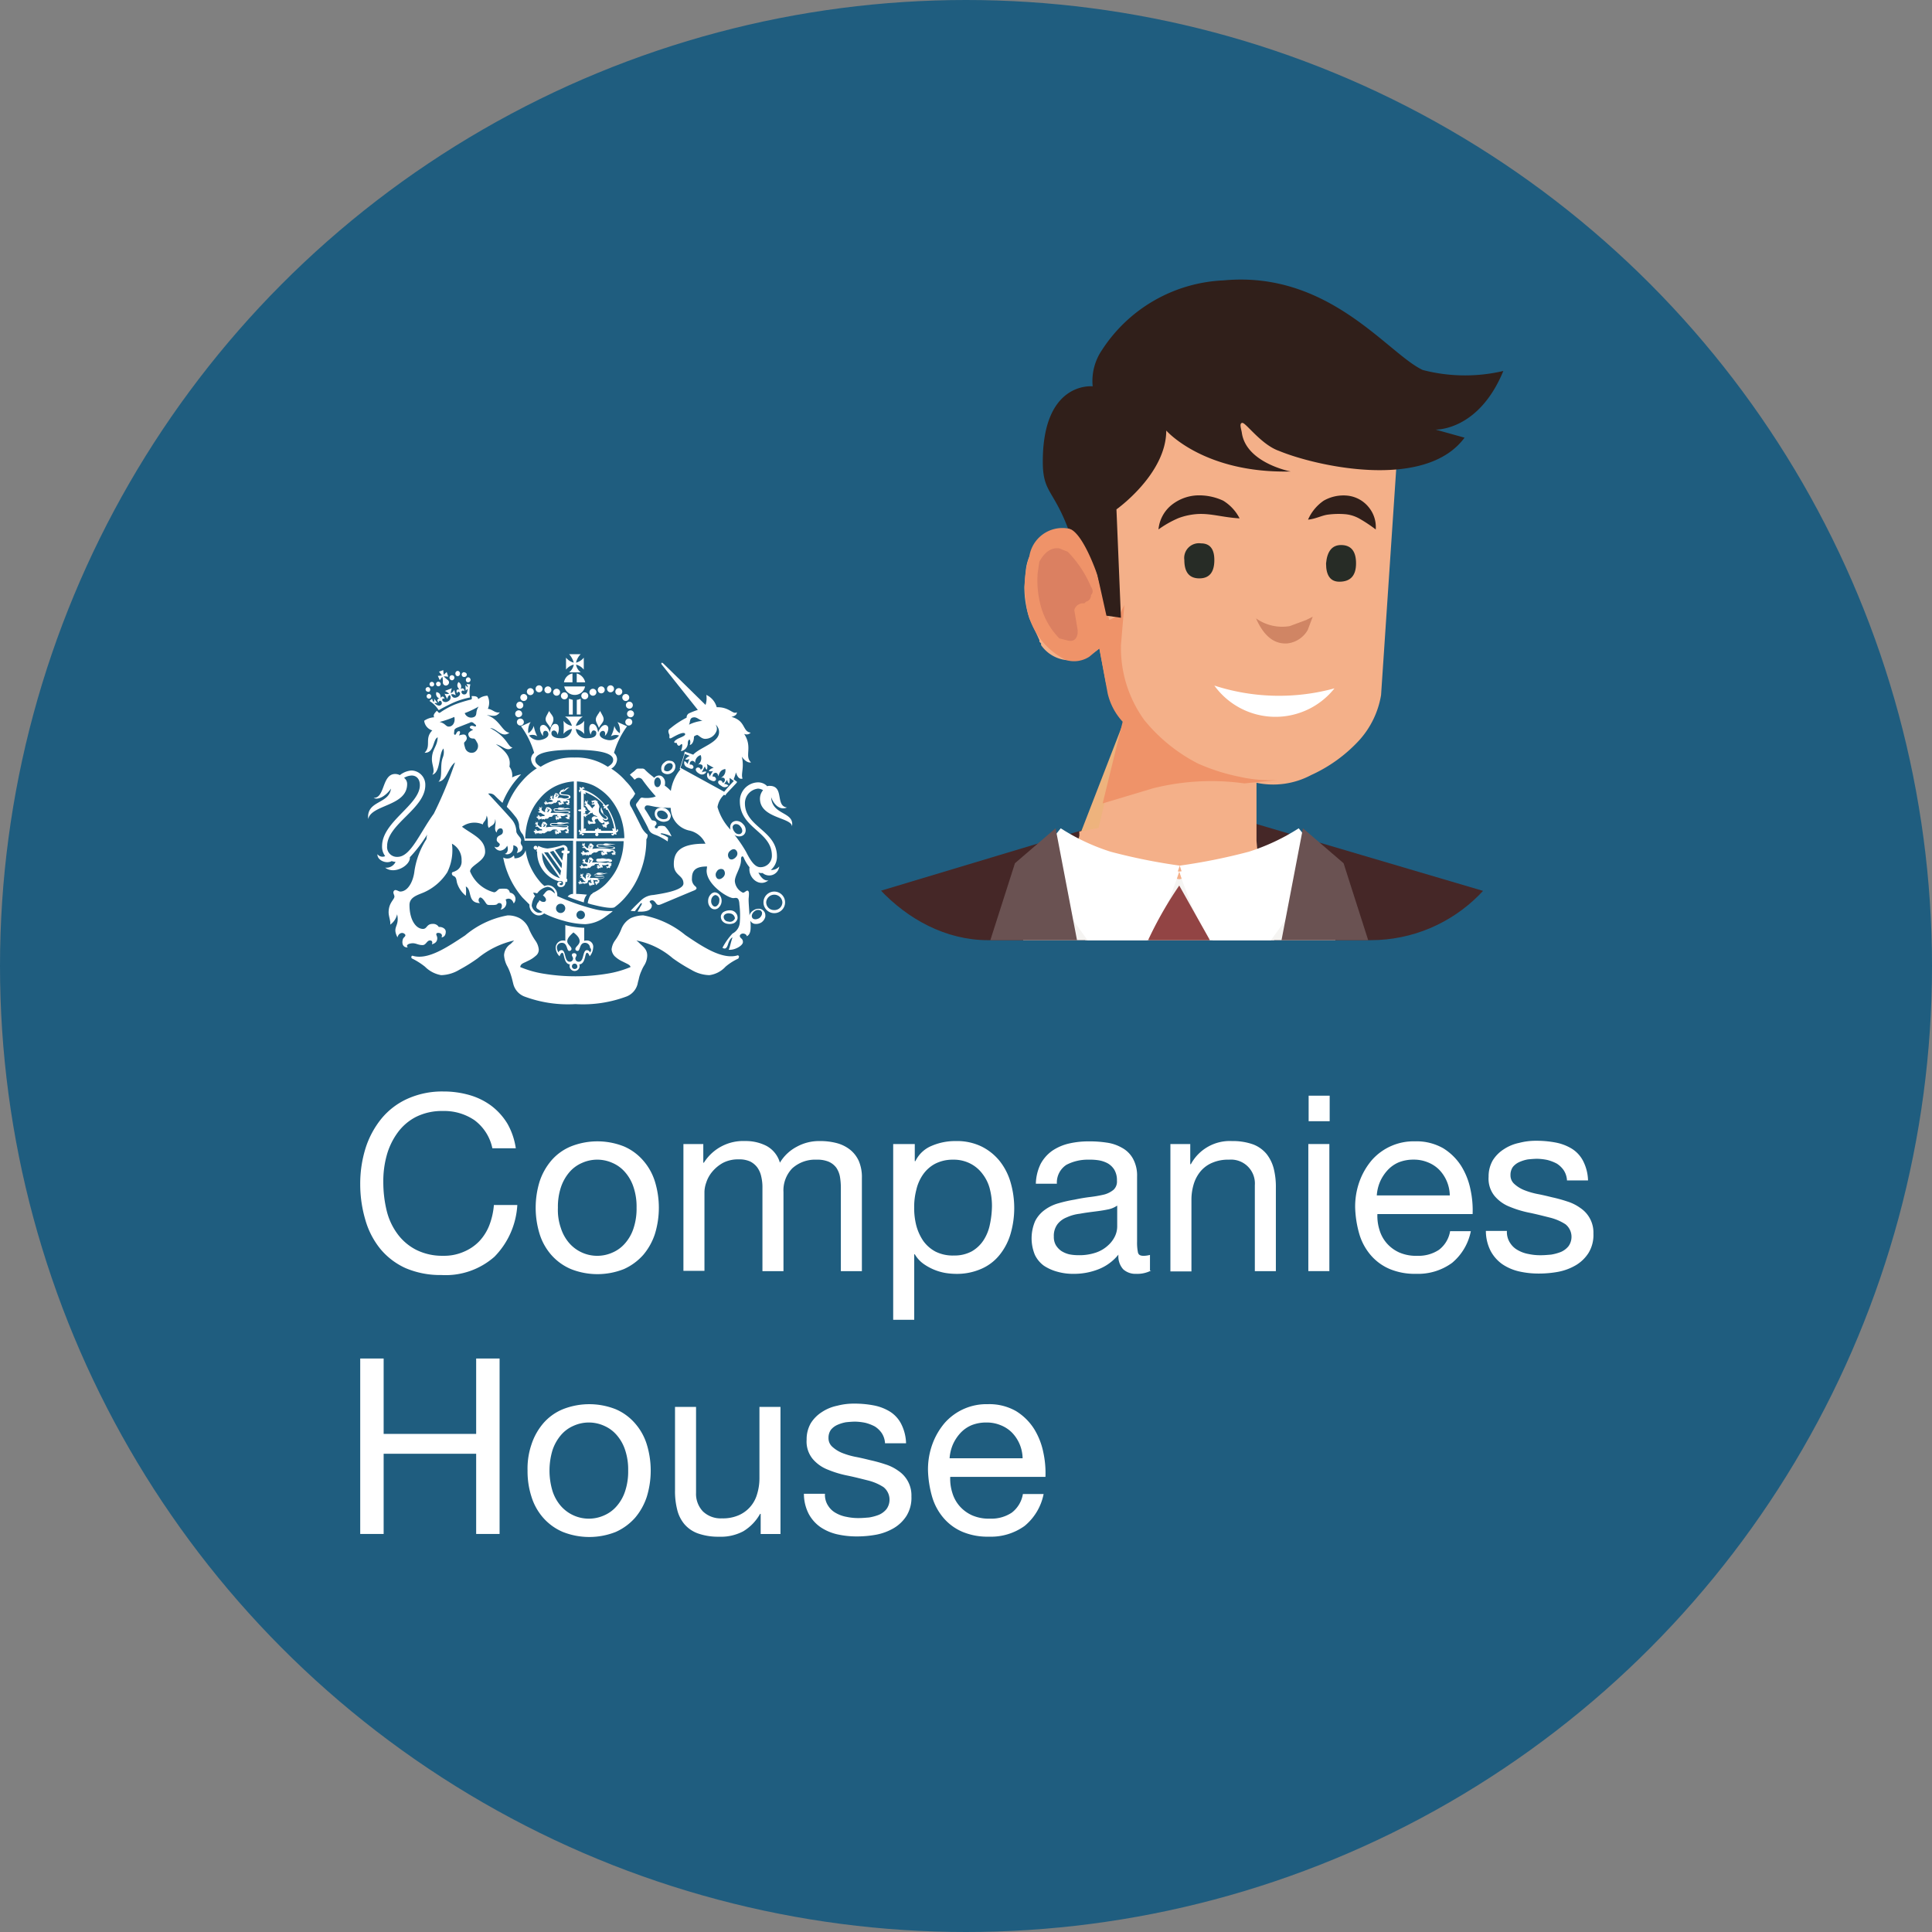 <svg xmlns="http://www.w3.org/2000/svg" xmlns:xlink="http://www.w3.org/1999/xlink" width="80" height="80" viewBox="0 0 80 80">
  <rect x="0" y="0" width="80" height="80" fill="#808080" stroke="none"/>
  <defs>
    <style>
      .cls-1 {
        fill: none;
      }

      .cls-2 {
        fill: #1f5d7f;
      }

      .cls-3 {
        clip-path: url(#clip-path);
      }

      .cls-4 {
        fill: #eaa05c;
      }

      .cls-5 {
        fill: #231414;
      }

      .cls-6 {
        fill: #452727;
      }

      .cls-7 {
        fill: #eeb37d;
      }

      .cls-8 {
        fill: #f4b089;
      }

      .cls-9 {
        fill: #ef9369;
      }

      .cls-10 {
        fill: #db8061;
      }

      .cls-11 {
        fill: #d08564;
      }

      .cls-12 {
        fill: #272c26;
      }

      .cls-13 {
        fill: #301f1a;
      }

      .cls-14, .cls-19 {
        fill: #fff;
      }

      .cls-15 {
        fill: #341d1d;
      }

      .cls-16 {
        fill: #f5f4f2;
      }

      .cls-17 {
        fill: #6a5252;
      }

      .cls-18 {
        fill: #924444;
      }

      .cls-19 {
        fill-rule: evenodd;
      }
    </style>
    <clipPath id="clip-path">
      <rect class="cls-1" x="34.572" y="7.246" width="28.518" height="31.685" rx="6.34"/>
    </clipPath>
  </defs>
  <g id="text">
    <circle class="cls-2" cx="40" cy="40" r="40"/>
    <g class="cls-3">
      <g>
        <g>
          <g id="Symbol_9ashasd_0_Layer2_0_MEMBER_16_MEMBER_82_FILL" data-name="Symbol 9ashasd 0 Layer2 0 MEMBER 16 MEMBER 82 FILL">
            <path class="cls-4" d="M58.623,84.748a.731.731,0,0,0,1.058-.344l1.812-3.72.033-.119.262-.247-1.544,3.219a.75.75,0,0,0,1.359.637l.176-.399a.592.592,0,0,0,.366.295q.663.378.998-.361l3.527-6.635-2.921-3.062q-.086-.152-.136.026l-.238-.067-4.08.842q-.796.097-.682.834a.578.578,0,0,0,.316.473.537.537,0,0,0,.518.209l1.542-.016-.834.919-.69,1.088-.202.264-1.812,3.72a.731.731,0,0,0,.344,1.058.917.917,0,0,0,.72-.054l-.252.442A.663.663,0,0,0,58.623,84.748Z"/>
          </g>
          <g id="Symbol_9ashasd_0_Layer2_0_MEMBER_16_MEMBER_41_FILL" data-name="Symbol 9ashasd 0 Layer2 0 MEMBER 16 MEMBER 41 FILL">
            <path class="cls-5" d="M36.75,70.204l1.627,26.569c.206,3.577.738,16.067.496,29.655l8.844.062L46.8,100.656c.041-1.11,2.231-17.887,2.807-17.928.946-.123,4.052,18.094,4.052,18.094.082,1.727.991,14.58,1.397,25.669l8.033-.062L61.868,96.152c-.041-2.015-.407-7.057-1.353-15.321l-.177-11.878c-3.002.904-9.506.37-13.042.617a16.356,16.356,0,0,1-6.106-.617Z"/>
          </g>
          <g>
            <g>
              <path class="cls-6" d="M66.534,40.024c-.645-1.818-3.353-2.612-3.353-2.612L48.817,33.173,34.716,37.412s-2.708.794-3.353,2.612c-.15.422,5.283,9.469,5.346,9.419.395-.317-.316,11.823-.321,11.95-.24,6.08-.472,11.46-.654,12.941-.203,1.654-.135,2.986,1.532,2.986l1.473.354H59.158l1.473-.354c1.667,0,1.735-1.332,1.532-2.986-.182-1.48-.413-6.86-.654-12.941-.005-.127-.868-12.491-.473-12.174a101.322,101.322,0,0,1,2.339,24.753c-.02.581,4.604,4.493,4.67,3.937.551-4.66,1.898-11.113,1.518-18.266A114.203,114.203,0,0,0,66.534,40.024Z"/>
              <path class="cls-7" d="M44.588,34.9h0c4.451,4.483,6.642.812,7.421.268v-7.166l-5.453,1.815Z"/>
            </g>
            <g id="Symbol_1_Newcz_0_Layer2_2_MEMBER_0_MEMBER_0_MEMBER_0_MEMBER_0_FILL" data-name="Symbol 1   Newcz 0 Layer2 2 MEMBER 0 MEMBER 0 MEMBER 0 MEMBER 0 FILL">
              <path class="cls-8" d="M55.806,17.944l2.14-.483-.759,11.32a3.693,3.693,0,0,1-.897,1.864,6.157,6.157,0,0,1-2.002,1.45,3.334,3.334,0,0,1-2.26.318v2.394l.071.765c0,.368-1.512,1.131-2.156,1.269a9.249,9.249,0,0,1-3.002-.111,2.263,2.263,0,0,1-1.653-1.042c-.598-.736-.595-.798-.595-1.258l.795-.146,1.07-4.467a4.697,4.697,0,0,1-.759-1.518l-.276-1.45a2.02,2.02,0,0,1-1.38.483,1.463,1.463,0,0,1-1.035-.621v-.069l-.069-.069v-.069l-.414-.897a4.122,4.122,0,0,1-.207-1.312l.069-.759a1.968,1.968,0,0,1,.621-1.173,1.281,1.281,0,0,1,2.071.414v.069l.552,2.209c.276-.598-.419-1.848.133-2.354l.208-1.802.556-2.816c1.909-1.622,3.528-1.068,4.725-1.16a17.566,17.566,0,0,0,4.18-.185M45.521,25.744l.069-.207-.207.069Z"/>
            </g>
            <g id="Symbol_1_Newcz_0_Layer2_2_MEMBER_2_MEMBER_0_MEMBER_0_MEMBER_0_FILL" data-name="Symbol 1   Newcz 0 Layer2 2 MEMBER 2 MEMBER 0 MEMBER 0 MEMBER 0 FILL">
              <path class="cls-9" d="M49.593,31.611a8.233,8.233,0,0,0,1.726.552,5.934,5.934,0,0,0,1.587.138l-1.38.138a9.899,9.899,0,0,0-3.796.207l-2.071.621.828-3.382a2.586,2.586,0,0,1-.621-1.173l-.345-1.864-.414.345a1.162,1.162,0,0,1-.967.138,2.992,2.992,0,0,1-1.657-2.416,3.894,3.894,0,0,1,.138-1.864,1.385,1.385,0,0,1,2.002-1.035l.414.276.897,3.382.414-.207.207-.414-.138,1.657a5.093,5.093,0,0,0,.966,3.106A6.959,6.959,0,0,0,49.593,31.611Z"/>
            </g>
            <g id="Symbol_1_Newcz_0_Layer2_2_MEMBER_3_MEMBER_0_MEMBER_0_MEMBER_0_FILL" data-name="Symbol 1   Newcz 0 Layer2 2 MEMBER 3 MEMBER 0 MEMBER 0 MEMBER 0 FILL">
              <path class="cls-10" d="M43.036,23.259q.345-.621.828-.552l.345.138.069.069a4.704,4.704,0,0,1,.897,1.381q.138.207,0,.345a.271.271,0,0,1-.207.276l-.069.069a.37.37,0,0,0-.414.276l.138.828v.138q-.069.414-.483.276l-.276-.069a3.059,3.059,0,0,1-.759-1.312,4.051,4.051,0,0,1-.138-1.381Z"/>
            </g>
            <g id="Symbol_1_Newcz_0_Layer2_2_MEMBER_4_MEMBER_0_MEMBER_0_MEMBER_0_FILL" data-name="Symbol 1   Newcz 0 Layer2 2 MEMBER 4 MEMBER 0 MEMBER 0 MEMBER 0 FILL">
              <path class="cls-11" d="M54.149,26.089a1.113,1.113,0,0,1-.828.552q-.828.069-1.311-1.035a1.865,1.865,0,0,0,1.393.32l.678-.251.276-.138Z"/>
            </g>
            <g id="Symbol_1_Newcz_0_Layer2_2_MEMBER_5_MEMBER_0_MEMBER_0_MEMBER_0_FILL" data-name="Symbol 1   Newcz 0 Layer2 2 MEMBER 5 MEMBER 0 MEMBER 0 MEMBER 0 FILL">
              <path class="cls-12" d="M49.041,23.19a.61.61,0,0,1,.69-.69q.552,0,.552.69,0,.759-.621.759T49.041,23.19Z"/>
            </g>
            <g id="Symbol_1_Newcz_0_Layer2_2_MEMBER_6_MEMBER_0_MEMBER_0_MEMBER_0_FILL" data-name="Symbol 1   Newcz 0 Layer2 2 MEMBER 6 MEMBER 0 MEMBER 0 MEMBER 0 FILL">
              <path class="cls-12" d="M54.909,23.328q.069-.759.621-.759.621,0,.621.759t-.69.759Q54.908,24.087,54.909,23.328Z"/>
            </g>
            <path class="cls-13" d="M51.329,21.465a1.848,1.848,0,0,0-.679-.733,2.361,2.361,0,0,0-1.089-.219,1.827,1.827,0,0,0-1.085.427,1.48,1.48,0,0,0-.506.983,4.258,4.258,0,0,1,.835-.472,2.77,2.77,0,0,1,.797-.167C50.165,21.257,50.606,21.42,51.329,21.465Z"/>
            <path class="cls-13" d="M54.163,21.517c.319-.028.589-.185.844-.21a3.378,3.378,0,0,1,.686-.016,1.462,1.462,0,0,1,.59.18,6.014,6.014,0,0,1,.683.453,1.288,1.288,0,0,0-.28-.908,1.306,1.306,0,0,0-.914-.495,1.647,1.647,0,0,0-.964.213A1.856,1.856,0,0,0,54.163,21.517Z"/>
            <path class="cls-14" d="M50.284,28.388a8.694,8.694,0,0,0,4.974.115A3.121,3.121,0,0,1,50.284,28.388Z"/>
            <path class="cls-13" d="M45.245,15.997a2.277,2.277,0,0,1,.385-1.502A6.325,6.325,0,0,1,50.667,11.61c4.37-.412,6.798,3.035,8.245,3.71a6.936,6.936,0,0,0,3.338.041c-1.029,2.496-2.808,2.427-2.808,2.427l1.202.335c-1.63,2.208-6.159,1.178-7.681.548-.733-.253-1.371-1.165-1.519-1.16-.145.005-.043.261-.023.405.176,1.258,2.023,1.607,2.023,1.607-3.608.086-5.152-1.695-5.152-1.695,0,1.804-2.062,3.264-2.062,3.264L46.416,25.58l-.601-.086-.371-1.67s-.62-1.86-1.221-1.946c-.613-1.61-1.043-1.495-1.043-2.761C43.18,15.766,45.245,15.997,45.245,15.997Z"/>
          </g>
          <path class="cls-14" d="M51.434,40.755s3.597-4.942,3.527-5.002-1.184-1.455-1.184-1.455a8.706,8.706,0,0,1-2.065.97,24.192,24.192,0,0,1-2.862.576,18.003,18.003,0,0,0,1.075,2.607C50.435,39.33,51.434,40.755,51.434,40.755Z"/>
          <path class="cls-14" d="M46.267,40.755s-3.597-4.942-3.528-5.002,1.184-1.455,1.184-1.455a8.705,8.705,0,0,0,2.066.97,24.192,24.192,0,0,0,2.862.576,18.003,18.003,0,0,1-1.075,2.607C47.264,39.33,46.267,40.755,46.267,40.755Z"/>
          <path class="cls-15" d="M55.08,68.328c1.767-2.385,6.013-13.744,6.013-13.744s1.829,21.408.801,22.236-2.32.749-6.378.802-7.989.052-7.769.052S55.08,68.328,55.08,68.328Z"/>
          <polygon class="cls-16" points="48.831 36.408 48.831 61.049 41.828 37.074 44.485 35.512 48.831 36.408"/>
          <path class="cls-14" d="M46.366,40.775s-3.432-4.714-3.365-4.772S44.13,34.615,44.13,34.615a8.306,8.306,0,0,0,1.97.925,23.089,23.089,0,0,0,2.73.55,17.172,17.172,0,0,1-1.026,2.487C47.318,39.416,46.366,40.775,46.366,40.775Z"/>
          <path class="cls-17" d="M48.831,61.049l-8.11-17.063a7.258,7.258,0,0,1,.133-.954c.067-.173.996-1.706.996-1.706L40.566,40.313l1.461-4.569L43.71,34.297Z"/>
          <polygon class="cls-16" points="48.831 36.408 48.831 61.049 55.834 37.074 53.177 35.512 48.831 36.408"/>
          <path class="cls-14" d="M51.295,40.775s3.432-4.714,3.365-4.772-1.129-1.388-1.129-1.388a8.305,8.305,0,0,1-1.97.925,23.085,23.085,0,0,1-2.73.55,17.179,17.179,0,0,0,1.025,2.487C50.343,39.416,51.295,40.775,51.295,40.775Z"/>
          <path class="cls-18" d="M49.591,40.298s.356-.08.553-.665a1.465,1.465,0,0,0,.066-.506l-1.38-2.458a15.751,15.751,0,0,0-1.38,2.458c-.022.082-.003.155.066.333a2.105,2.105,0,0,0,.553.839L46.876,51.447l1.955,9.602,1.955-9.602Z"/>
          <path class="cls-17" d="M48.831,61.049l8.11-17.063a7.258,7.258,0,0,0-.133-.954c-.066-.173-.996-1.706-.996-1.706l1.284-1.012-1.461-4.569L53.952,34.297Z"/>
        </g>
        <g id="Symbol_1_Newczasjhcczz22_0_Layer2_4_MEMBER_2_FILL" data-name="Symbol 1   Newczasjhcczz22 0 Layer2 4 MEMBER 2 FILL">
          <path class="cls-15" d="M33.127,38.128c1.306-.505,4.221.505,5.37,1.593,2.885,2.734,4.487,14.552,8.001,17.048,3.847,2.732,17.352,6.459,17.352,6.459a7.113,7.113,0,0,1-2.396,4.707L44.968,64.371c-2.077.062-4.171-4.548-5.211-6.312,0,0-4.787-8.417-6.529-10.43C29.063,42.815,30.912,38.984,33.127,38.128Z"/>
        </g>
      </g>
    </g>
    <g>
      <g>
        <path class="cls-14" d="M19.655,46.39a2.228,2.228,0,0,0-1.319-.386,2.399,2.399,0,0,0-1.12.249,2.161,2.161,0,0,0-.759.659,2.89,2.89,0,0,0-.448.945,4.003,4.003,0,0,0-.137,1.095,5.02,5.02,0,0,0,.137,1.169,2.679,2.679,0,0,0,.448.97,2.203,2.203,0,0,0,.771.659,2.4,2.4,0,0,0,1.12.249,2.013,2.013,0,0,0,.846-.162,1.914,1.914,0,0,0,.647-.435,2.058,2.058,0,0,0,.423-.672,3.011,3.011,0,0,0,.187-.833h.97a3.326,3.326,0,0,1-.945,2.14,3.057,3.057,0,0,1-2.202.759,3.653,3.653,0,0,1-1.48-.286,2.922,2.922,0,0,1-1.045-.796,3.363,3.363,0,0,1-.622-1.207,5.189,5.189,0,0,1-.211-1.48,4.927,4.927,0,0,1,.224-1.493,3.72,3.72,0,0,1,.659-1.219,2.979,2.979,0,0,1,1.082-.821,3.496,3.496,0,0,1,1.48-.298,3.856,3.856,0,0,1,1.082.149,2.817,2.817,0,0,1,.908.448,2.664,2.664,0,0,1,.659.734,2.911,2.911,0,0,1,.348,1.02h-.97a1.938,1.938,0,0,0-.734-1.157Z"/>
        <path class="cls-14" d="M22.343,48.928a2.583,2.583,0,0,1,.485-.871,2.151,2.151,0,0,1,.809-.585,2.971,2.971,0,0,1,2.202,0,2.208,2.208,0,0,1,.796.585,2.389,2.389,0,0,1,.485.871,3.703,3.703,0,0,1,0,2.164,2.587,2.587,0,0,1-.485.871,2.364,2.364,0,0,1-.796.585,2.972,2.972,0,0,1-2.202,0,2.255,2.255,0,0,1-.809-.585,2.388,2.388,0,0,1-.485-.871,3.7,3.7,0,0,1,0-2.164Zm.883,1.928a1.763,1.763,0,0,0,.348.622,1.541,1.541,0,0,0,1.791.386,1.431,1.431,0,0,0,.522-.386,1.765,1.765,0,0,0,.348-.622,2.572,2.572,0,0,0,.124-.846,2.522,2.522,0,0,0-.124-.846,1.764,1.764,0,0,0-.348-.622,1.431,1.431,0,0,0-.522-.386,1.54,1.54,0,0,0-1.269,0,1.43,1.43,0,0,0-.522.386,1.88,1.88,0,0,0-.348.622,2.572,2.572,0,0,0-.124.846A2.281,2.281,0,0,0,23.226,50.856Z"/>
        <path class="cls-14" d="M29.122,47.373v.771h.025a1.918,1.918,0,0,1,1.704-.896,1.882,1.882,0,0,1,.883.199,1.147,1.147,0,0,1,.56.697,1.773,1.773,0,0,1,.697-.659,1.905,1.905,0,0,1,.945-.236,2.668,2.668,0,0,1,.721.087,1.51,1.51,0,0,1,.547.274,1.26,1.26,0,0,1,.361.473,1.7,1.7,0,0,1,.124.697v3.856h-.871V49.189a2.766,2.766,0,0,0-.037-.46.982.982,0,0,0-.149-.373.79.79,0,0,0-.311-.249,1.212,1.212,0,0,0-.51-.087,1.406,1.406,0,0,0-1.008.361,1.314,1.314,0,0,0-.361.983v3.272h-.871V49.189a1.902,1.902,0,0,0-.05-.473,1.005,1.005,0,0,0-.162-.373.842.842,0,0,0-.298-.249,1.093,1.093,0,0,0-.485-.087,1.342,1.342,0,0,0-.647.149,1.568,1.568,0,0,0-.435.361,1.328,1.328,0,0,0-.249.448,1.229,1.229,0,0,0-.075.386v3.272h-.871V47.373Z"/>
        <path class="cls-14" d="M37.879,47.373v.709h.025a1.29,1.29,0,0,1,.672-.634,2.469,2.469,0,0,1,1.008-.199,2.325,2.325,0,0,1,1.057.224,2.251,2.251,0,0,1,.759.61,2.574,2.574,0,0,1,.448.883,3.821,3.821,0,0,1,0,2.115,2.513,2.513,0,0,1-.448.871,1.976,1.976,0,0,1-.759.585,2.504,2.504,0,0,1-1.057.211,2.936,2.936,0,0,1-.435-.037,2.232,2.232,0,0,1-.92-.386,1.293,1.293,0,0,1-.348-.386h-.025V54.65h-.871v-7.277Zm3.11,1.866a1.701,1.701,0,0,0-.299-.622,1.444,1.444,0,0,0-.51-.435,1.504,1.504,0,0,0-.722-.162,1.575,1.575,0,0,0-.746.174,1.437,1.437,0,0,0-.497.448,1.819,1.819,0,0,0-.274.634,2.796,2.796,0,0,0-.087.722,2.922,2.922,0,0,0,.087.746,2.105,2.105,0,0,0,.286.634,1.476,1.476,0,0,0,.51.448,1.59,1.59,0,0,0,.759.162,1.505,1.505,0,0,0,.746-.174,1.432,1.432,0,0,0,.485-.46,1.861,1.861,0,0,0,.261-.647,3.83,3.83,0,0,0,.087-.759,2.766,2.766,0,0,0-.087-.709Z"/>
        <path class="cls-14" d="M47.668,52.61a1.246,1.246,0,0,1-.622.137.757.757,0,0,1-.535-.187.8.8,0,0,1-.199-.61,1.987,1.987,0,0,1-.834.61,2.752,2.752,0,0,1-1.02.187,2.368,2.368,0,0,1-.672-.087,1.913,1.913,0,0,1-.56-.249,1.203,1.203,0,0,1-.373-.448,1.798,1.798,0,0,1,.013-1.406,1.304,1.304,0,0,1,.398-.46,1.743,1.743,0,0,1,.572-.274,5.641,5.641,0,0,1,.659-.149q.355-.075.672-.112a5.137,5.137,0,0,0,.56-.1,1.026,1.026,0,0,0,.386-.199.462.462,0,0,0,.137-.373.84.84,0,0,0-.112-.46.783.783,0,0,0-.274-.261,1.201,1.201,0,0,0-.373-.124,2.273,2.273,0,0,0-.41-.025,1.899,1.899,0,0,0-.92.211.875.875,0,0,0-.398.784h-.871a1.993,1.993,0,0,1,.199-.821,1.59,1.59,0,0,1,.485-.547,2.073,2.073,0,0,1,.697-.298,3.57,3.57,0,0,1,.834-.087,4.532,4.532,0,0,1,.709.05,1.74,1.74,0,0,1,.634.211,1.137,1.137,0,0,1,.46.448,1.44,1.44,0,0,1,.174.746v2.699a1.994,1.994,0,0,0,.037.448c.025.1.1.137.236.137a1.095,1.095,0,0,0,.261-.037V52.61ZM46.275,49.911a1.01,1.01,0,0,1-.423.174c-.174.037-.361.062-.56.087s-.386.05-.585.087a1.782,1.782,0,0,0-.535.149.899.899,0,0,0-.386.286.803.803,0,0,0-.149.51.675.675,0,0,0,.087.361.815.815,0,0,0,.224.236,1.101,1.101,0,0,0,.323.137,1.93,1.93,0,0,0,.386.037,2.12,2.12,0,0,0,.734-.112,1.397,1.397,0,0,0,.497-.299,1.198,1.198,0,0,0,.286-.386.951.951,0,0,0,.087-.386V49.911Z"/>
        <path class="cls-14" d="M49.286,47.373v.834h.025a1.83,1.83,0,0,1,1.704-.958,2.507,2.507,0,0,1,.871.137,1.348,1.348,0,0,1,.56.398,1.644,1.644,0,0,1,.298.61,3.086,3.086,0,0,1,.087.784v3.458H51.96V49.078A.988.988,0,0,0,50.89,48.02a1.64,1.64,0,0,0-.684.124,1.28,1.28,0,0,0-.485.348,1.522,1.522,0,0,0-.286.522,2.22,2.22,0,0,0-.1.659v2.973h-.871V47.373Z"/>
        <path class="cls-14" d="M54.188,46.427V45.37h.871V46.427Zm.858.945v5.262h-.871V47.372Z"/>
        <path class="cls-14" d="M60.12,52.298a2.381,2.381,0,0,1-1.48.448,2.688,2.688,0,0,1-1.095-.199,2.132,2.132,0,0,1-.784-.572,2.363,2.363,0,0,1-.473-.871,4.388,4.388,0,0,1-.174-1.107,3.063,3.063,0,0,1,.187-1.095,2.872,2.872,0,0,1,.51-.871A2.309,2.309,0,0,1,58.59,47.26a2.23,2.23,0,0,1,1.169.286,2.338,2.338,0,0,1,.746.734,2.953,2.953,0,0,1,.386.983,4.042,4.042,0,0,1,.087,1.008H57.035a1.923,1.923,0,0,0,.087.659,1.468,1.468,0,0,0,.298.547,1.507,1.507,0,0,0,.522.386A1.74,1.74,0,0,0,58.69,52a1.526,1.526,0,0,0,.896-.249,1.218,1.218,0,0,0,.46-.771h.858a2.278,2.278,0,0,1-.784,1.319Zm-.211-3.384a1.561,1.561,0,0,0-.311-.473,1.363,1.363,0,0,0-.473-.311,1.504,1.504,0,0,0-.597-.112,1.612,1.612,0,0,0-.61.112,1.342,1.342,0,0,0-.46.324,1.728,1.728,0,0,0-.311.473,1.752,1.752,0,0,0-.137.572h3.023a1.591,1.591,0,0,0-.124-.585Z"/>
        <path class="cls-14" d="M62.522,51.453a.86.86,0,0,0,.324.311,1.374,1.374,0,0,0,.448.162,2.284,2.284,0,0,0,.51.05c.137,0,.274-.012.423-.025a1.984,1.984,0,0,0,.41-.112.83.83,0,0,0,.311-.236.667.667,0,0,0-.124-.908,2.123,2.123,0,0,0-.634-.274c-.249-.062-.535-.137-.833-.199a4.322,4.322,0,0,1-.834-.249,1.553,1.553,0,0,1-.634-.448,1.133,1.133,0,0,1-.249-.796,1.33,1.33,0,0,1,.174-.684,1.476,1.476,0,0,1,.46-.46,1.801,1.801,0,0,1,.634-.261,2.674,2.674,0,0,1,.697-.087,4.191,4.191,0,0,1,.821.075,1.993,1.993,0,0,1,.672.261,1.302,1.302,0,0,1,.46.51,1.875,1.875,0,0,1,.199.796h-.871a.852.852,0,0,0-.137-.423,1.002,1.002,0,0,0-.286-.274,1.775,1.775,0,0,0-.386-.149,2.312,2.312,0,0,0-.423-.05c-.124,0-.261.013-.386.025a1.531,1.531,0,0,0-.361.112.727.727,0,0,0-.261.199.566.566,0,0,0-.1.336.473.473,0,0,0,.162.373,1.361,1.361,0,0,0,.398.249,3.153,3.153,0,0,0,.547.162c.199.037.41.087.61.137a6.014,6.014,0,0,1,.634.174,1.88,1.88,0,0,1,.547.274A1.218,1.218,0,0,1,65.98,51.08a1.428,1.428,0,0,1-.199.796,1.575,1.575,0,0,1-.522.51,2.287,2.287,0,0,1-.722.274,4.419,4.419,0,0,1-.796.075,3.643,3.643,0,0,1-.833-.087,2.072,2.072,0,0,1-.697-.298,1.591,1.591,0,0,1-.485-.547,1.829,1.829,0,0,1-.199-.833h.871a.827.827,0,0,0,.124.485Z"/>
        <g>
          <path class="cls-14" d="M15.886,56.253v3.122h3.831V56.253h.97v7.265h-.97V60.197H15.886v3.321h-.97V56.253Z"/>
          <path class="cls-14" d="M22.007,59.812a2.585,2.585,0,0,1,.485-.871,2.152,2.152,0,0,1,.808-.585,2.972,2.972,0,0,1,2.202,0,2.208,2.208,0,0,1,.796.585,2.389,2.389,0,0,1,.485.871,3.702,3.702,0,0,1,0,2.164,2.585,2.585,0,0,1-.485.871,2.361,2.361,0,0,1-.796.585,2.971,2.971,0,0,1-2.202,0,2.254,2.254,0,0,1-.808-.585,2.388,2.388,0,0,1-.485-.871,3.402,3.402,0,0,1-.162-1.082A3.086,3.086,0,0,1,22.007,59.812Zm.871,1.928a1.764,1.764,0,0,0,.348.622,1.541,1.541,0,0,0,1.791.386,1.429,1.429,0,0,0,.522-.386,1.765,1.765,0,0,0,.348-.622,2.572,2.572,0,0,0,.124-.846,2.522,2.522,0,0,0-.124-.846,1.765,1.765,0,0,0-.348-.622,1.43,1.43,0,0,0-.522-.386,1.538,1.538,0,0,0-1.269,0,1.429,1.429,0,0,0-.522.386,1.882,1.882,0,0,0-.348.622,2.938,2.938,0,0,0,0,1.692Z"/>
          <path class="cls-14" d="M31.498,63.519v-.833h-.025a1.946,1.946,0,0,1-.697.722,1.979,1.979,0,0,1-1.008.224,2.506,2.506,0,0,1-.871-.137,1.325,1.325,0,0,1-.56-.386,1.475,1.475,0,0,1-.299-.61,3.087,3.087,0,0,1-.087-.784V58.257h.871v3.558a1.052,1.052,0,0,0,.286.771,1.063,1.063,0,0,0,.784.286,1.642,1.642,0,0,0,.684-.124,1.345,1.345,0,0,0,.771-.871,2.22,2.22,0,0,0,.1-.659V58.257h.871v5.262Z"/>
          <path class="cls-14" d="M34.284,62.337a.86.86,0,0,0,.323.311,1.379,1.379,0,0,0,.448.162,2.29,2.29,0,0,0,.51.05c.137,0,.274-.013.423-.025a1.979,1.979,0,0,0,.41-.112.829.829,0,0,0,.311-.236.667.667,0,0,0-.124-.908,2.123,2.123,0,0,0-.634-.274c-.249-.062-.535-.137-.834-.199a4.328,4.328,0,0,1-.833-.249,1.553,1.553,0,0,1-.634-.448,1.133,1.133,0,0,1-.249-.796,1.33,1.33,0,0,1,.174-.684,1.478,1.478,0,0,1,.46-.46,1.8,1.8,0,0,1,.634-.261,2.673,2.673,0,0,1,.697-.087,4.191,4.191,0,0,1,.821.075,1.99,1.99,0,0,1,.672.261,1.303,1.303,0,0,1,.46.51,1.875,1.875,0,0,1,.199.796h-.871a.852.852,0,0,0-.137-.423,1,1,0,0,0-.286-.274,1.774,1.774,0,0,0-.386-.149,2.313,2.313,0,0,0-.423-.05c-.124,0-.261.012-.386.025a1.535,1.535,0,0,0-.361.112.726.726,0,0,0-.261.199.566.566,0,0,0-.1.336.473.473,0,0,0,.162.373,1.365,1.365,0,0,0,.398.249,3.153,3.153,0,0,0,.547.162c.199.037.411.087.61.137a6.043,6.043,0,0,1,.634.174,1.879,1.879,0,0,1,.547.274,1.217,1.217,0,0,1,.535,1.057,1.427,1.427,0,0,1-.199.796,1.574,1.574,0,0,1-.522.51,2.283,2.283,0,0,1-.721.274,4.41,4.41,0,0,1-.796.075,3.643,3.643,0,0,1-.833-.087,2.071,2.071,0,0,1-.697-.299,1.589,1.589,0,0,1-.485-.547,1.831,1.831,0,0,1-.199-.833H34.16a.827.827,0,0,0,.124.485Z"/>
          <path class="cls-14" d="M42.432,63.182a2.381,2.381,0,0,1-1.48.448,2.688,2.688,0,0,1-1.095-.199,2.133,2.133,0,0,1-.784-.572,2.364,2.364,0,0,1-.473-.871,4.384,4.384,0,0,1-.174-1.107,3.062,3.062,0,0,1,.187-1.095,2.868,2.868,0,0,1,.51-.871,2.308,2.308,0,0,1,1.779-.771,2.23,2.23,0,0,1,1.169.286,2.338,2.338,0,0,1,.746.734,2.95,2.95,0,0,1,.386.983,4.042,4.042,0,0,1,.087,1.008H39.347a1.92,1.92,0,0,0,.087.659,1.467,1.467,0,0,0,.298.547,1.506,1.506,0,0,0,.522.386,1.74,1.74,0,0,0,.746.137,1.525,1.525,0,0,0,.896-.249,1.218,1.218,0,0,0,.46-.771h.858a2.279,2.279,0,0,1-.784,1.319ZM42.22,59.799a1.561,1.561,0,0,0-.311-.473,1.36,1.36,0,0,0-.473-.311,1.503,1.503,0,0,0-.597-.112,1.612,1.612,0,0,0-.61.112,1.342,1.342,0,0,0-.46.323,1.732,1.732,0,0,0-.311.473,1.754,1.754,0,0,0-.137.572h3.023a1.59,1.59,0,0,0-.124-.585Z"/>
        </g>
      </g>
      <g>
        <path class="cls-14" d="M22.738,29.44c-.08.16-.16.255-.144.367.016.128.144.207.192.335.048-.144.144-.255.128-.367.016-.112-.144-.255-.176-.335"/>
        <path class="cls-14" d="M24.849,29.44c.08.16.16.255.144.367-.016.128-.144.207-.192.335-.048-.144-.144-.255-.128-.367,0-.112.144-.255.176-.335"/>
        <path class="cls-14" d="M21.525,29.345a.144.144,0,1,0-.144-.144.143.143,0,0,0,.144.144"/>
        <path class="cls-14" d="M21.621,29.557a.144.144,0,1,0-.144.144c.08-.016.144-.064.144-.144"/>
        <path class="cls-14" d="M21.692,29.899a.144.144,0,1,0-.144.144.143.143,0,0,0,.144-.144"/>
        <path class="cls-14" d="M22.322,28.666a.144.144,0,1,0-.144-.144.143.143,0,0,0,.144.144"/>
        <path class="cls-14" d="M21.961,28.783a.144.144,0,1,0-.144-.144.143.143,0,0,0,.144.144"/>
        <path class="cls-14" d="M21.689,29.026a.144.144,0,1,0-.144-.144.143.143,0,0,0,.144.144"/>
        <path class="cls-14" d="M22.688,28.71a.144.144,0,1,0-.144-.144.143.143,0,0,0,.144.144"/>
        <path class="cls-14" d="M23.048,28.808a.144.144,0,1,0-.144-.144.143.143,0,0,0,.144.144"/>
        <path class="cls-14" d="M23.371,28.958a.144.144,0,1,0-.144-.144.143.143,0,0,0,.144.144"/>
        <path class="cls-14" d="M25.917,29.2a.144.144,0,1,0,.144-.144.143.143,0,0,0-.144.144"/>
        <path class="cls-14" d="M26.109,29.414a.144.144,0,1,0,.144.144.143.143,0,0,0-.144-.144"/>
        <path class="cls-14" d="M26.037,29.754a.144.144,0,1,0,.144.144.143.143,0,0,0-.144-.144"/>
        <path class="cls-14" d="M25.281,28.666a.144.144,0,1,0-.144-.144.143.143,0,0,0,.144.144"/>
        <path class="cls-14" d="M25.624,28.783A.144.144,0,1,0,25.48,28.64a.143.143,0,0,0,.144.144"/>
        <path class="cls-14" d="M25.912,29.026a.144.144,0,1,0-.144-.144.143.143,0,0,0,.144.144"/>
        <path class="cls-14" d="M24.897,28.71a.144.144,0,1,0-.144-.144.143.143,0,0,0,.144.144"/>
        <path class="cls-14" d="M24.552,28.808a.144.144,0,1,0-.144-.144.143.143,0,0,0,.144.144"/>
        <path class="cls-14" d="M24.071,28.813a.144.144,0,1,0,.144-.144.143.143,0,0,0-.144.144"/>
        <path class="cls-14" d="M23.557,29.587h.16V28.98c-.064-.016-.112-.032-.16-.048Z"/>
        <path class="cls-14" d="M24.044,28.931a.468.468,0,0,1-.16.048v.607h.16Z"/>
        <path class="cls-14" d="M23.705,28.253v-.367a.442.442,0,0,0-.351.367Z"/>
        <path class="cls-14" d="M23.881,28.253h.351a.484.484,0,0,0-.351-.367Z"/>
        <path class="cls-14" d="M23.364,28.424a.443.443,0,0,0,.431.351.43.43,0,0,0,.431-.351Z"/>
        <path class="cls-14" d="M24.045,27.839a.514.514,0,0,1-.192-.319.588.588,0,0,1,.32.207v-.495a.589.589,0,0,1-.32.207.704.704,0,0,1,.192-.351H23.566a.857.857,0,0,1,.192.351.59.59,0,0,1-.32-.207v.495a.589.589,0,0,1,.32-.207.514.514,0,0,1-.192.319Z"/>
        <path class="cls-14" d="M24.559,37.63a9.291,9.291,0,0,1-1.486-.527.385.385,0,0,0-.096-.303.363.363,0,0,0-.287-.144.469.469,0,0,0-.144.032,1.269,1.269,0,0,1-.208-.207,2.612,2.612,0,0,1-.447-.766,2.653,2.653,0,0,1-.128-.511.451.451,0,0,1-.463.335c0-.032,0-.096-.032-.112a.344.344,0,0,1-.431.08,3.385,3.385,0,0,0,.16.575,3.538,3.538,0,0,0,.639,1.085l.287.287v.064a.462.462,0,0,0,.24.351.318.318,0,0,0,.367-.048,4.18,4.18,0,0,0,.799.303,3.441,3.441,0,0,0,.91.144,1.526,1.526,0,0,0,.799-.287c.112-.08.224-.16.303-.224l.032-.032a2.615,2.615,0,0,1-.815-.096m-1.645-.686-.048-.032a.174.174,0,0,0-.24,0,.692.692,0,0,0-.096.112l-.048.048.032.032c.096.08.112.16.08.207-.016.016-.032.032-.048.032a.201.201,0,0,1-.176-.048l-.032-.016-.016.032c0,.016-.016.016-.016.032s-.016.016-.032.032a.537.537,0,0,0-.064.16v.032a.144.144,0,0,0,.096.096l.016.016a.644.644,0,0,0,.144.08.256.256,0,0,1-.24.016.393.393,0,0,1-.208-.271.831.831,0,0,1,.128-.383l.016-.016-.016-.016a.477.477,0,0,1-.064-.128.467.467,0,0,1,.144.032h.016l.016-.016a.668.668,0,0,1,.415-.255.336.336,0,0,1,.224.112.256.256,0,0,1,.08.175c0-.016-.032-.032-.064-.064m.303.862a.192.192,0,1,1,.192-.192.194.194,0,0,1-.192.192m.831.255a.176.176,0,1,1,.176-.175.177.177,0,0,1-.176.175"/>
        <path class="cls-14" d="M24.288,38.945a.203.203,0,0,0-.096.016v-.543a3.559,3.559,0,0,1-.783-.112v.654a.202.202,0,0,0-.096-.016.303.303,0,0,0-.303.303.518.518,0,0,0,.16.351c.032-.08.064-.144.112-.144.096,0,.048.463.32.479a.119.119,0,0,0-.016.08.208.208,0,0,0,.415,0,.144.144,0,0,0-.016-.08c.272-.016.224-.479.32-.479.048,0,.08.064.112.144a.589.589,0,0,0,.144-.351.259.259,0,0,0-.272-.303m-.495,1.181a.112.112,0,1,1,.112-.112c.016.048-.032.112-.112.112m.639-.686a.15.15,0,0,0-.128-.096c-.192,0-.112.479-.336.479a.13.13,0,0,1-.144-.128c0-.064.048-.096.048-.144a.089.089,0,0,0-.096-.08c-.048,0-.096.016-.096.08,0,.048.048.08.048.144a.131.131,0,0,1-.144.128c-.224,0-.144-.479-.335-.479a.15.15,0,0,0-.128.096.54.54,0,0,1-.064-.192.2.2,0,0,1,.208-.207c.24,0,.192.335.303.335a.089.089,0,0,0,.096-.08c0-.096-.176-.192-.176-.319s.128-.255.256-.367c.144.112.256.223.256.367s-.176.224-.176.319c0,.048.032.08.096.08.112,0,.064-.335.303-.335a.21.21,0,0,1,.208.207c.064.048.048.128,0,.192"/>
        <path class="cls-14" d="M30.596,39.595c-.016-.032-.048-.048-.064-.032-.623.175-1.406-.335-2.156-.846a3.84,3.84,0,0,0-1.741-.814,1.332,1.332,0,0,0-.511.112.883.883,0,0,0-.399.463,1.995,1.995,0,0,1-.256.463.763.763,0,0,0-.144.367.463.463,0,0,0,.128.287,1.215,1.215,0,0,0,.336.224l.096.048c.128.064.208.096.224.176a4.158,4.158,0,0,1-.942.271,8.116,8.116,0,0,1-2.684,0,4.157,4.157,0,0,1-.942-.271c.016-.112.08-.144.224-.207l.096-.048a1.226,1.226,0,0,0,.32-.207.317.317,0,0,0,.128-.271.763.763,0,0,0-.144-.367,2.848,2.848,0,0,1-.256-.463.883.883,0,0,0-.399-.463,1.028,1.028,0,0,0-.495-.112,3.771,3.771,0,0,0-1.757.83c-.751.495-1.534,1.021-2.156.846-.032-.016-.064,0-.064.032a.058.058,0,0,0,.032.08,2.958,2.958,0,0,1,.527.335,1.25,1.25,0,0,0,.671.351,1.528,1.528,0,0,0,.751-.223,6.714,6.714,0,0,0,.767-.479,3.644,3.644,0,0,1,1.502-.734l-.144.144a.589.589,0,0,0-.272.463,1.102,1.102,0,0,0,.144.479,1.869,1.869,0,0,1,.08.176,2.947,2.947,0,0,1,.112.351l.048.192a.755.755,0,0,0,.447.511,5.165,5.165,0,0,0,2.125.319,5.168,5.168,0,0,0,2.125-.319.755.755,0,0,0,.447-.511,1.648,1.648,0,0,1,.048-.192,1.488,1.488,0,0,1,.112-.351,1.451,1.451,0,0,1,.112-.224.79.79,0,0,0,.128-.415c0-.224-.128-.335-.287-.479a1.448,1.448,0,0,0-.16-.144,3.29,3.29,0,0,1,1.502.734,6.722,6.722,0,0,0,.767.479,1.528,1.528,0,0,0,.751.223,1.107,1.107,0,0,0,.671-.351,2.272,2.272,0,0,1,.527-.335.226.226,0,0,0,.032-.096"/>
        <path class="cls-14" d="M26.813,34.559a.909.909,0,0,1-.24-.287c-.08-.16-.383-.766-.431-.846a.297.297,0,0,1-.064-.176.284.284,0,0,1,.064-.16.496.496,0,0,0,.112-.144c.016-.032.032-.048.048-.08a2.377,2.377,0,0,0-.383-.511,2.72,2.72,0,0,0-.607-.527.469.469,0,0,0,.24-.383.365.365,0,0,0-.128-.271,3.538,3.538,0,0,1,.543-1.101l-.399-.176a.659.659,0,0,1,.096.463.528.528,0,0,1-.224-.303,1.371,1.371,0,0,1-.144.431.409.409,0,0,1,.336-.032.472.472,0,0,1-.511.176c-.144-.032-.288-.112-.288-.224a.143.143,0,0,1,.144-.144c.096.016.096.144.064.207.112-.064.24-.399.048-.447-.144-.032-.272.16-.32.303-.032-.176-.096-.351-.24-.351-.192.016-.128.351-.064.447.016-.128.08-.192.128-.175.048,0,.112.032.096.144s-.16.175-.351.175a.433.433,0,0,1-.495-.383.614.614,0,0,1,.351.207,3.071,3.071,0,0,1,0-.543.549.549,0,0,1-.351.207.745.745,0,0,1,.287-.383h-.735a.668.668,0,0,1,.287.383.548.548,0,0,1-.351-.207,3.071,3.071,0,0,1,0,.543.581.581,0,0,1,.351-.207.441.441,0,0,1-.495.383c-.176,0-.335-.064-.351-.175s.048-.144.112-.144a.165.165,0,0,1,.128.175c.064-.08.128-.431-.064-.447-.144-.016-.224.16-.24.351-.048-.144-.176-.351-.32-.303-.176.048-.064.383.048.447-.032-.064-.016-.192.064-.207.096-.016.144.064.144.144,0,.112-.144.192-.287.224a.484.484,0,0,1-.511-.176.361.361,0,0,1,.336.032,1.52,1.52,0,0,1-.144-.431.547.547,0,0,1-.224.303.659.659,0,0,1,.096-.463l-.399.176a3.541,3.541,0,0,1,.543,1.101.333.333,0,0,0-.128.255.469.469,0,0,0,.24.383,2.72,2.72,0,0,0-.607.527,3.288,3.288,0,0,0-.639,1.069,4.189,4.189,0,0,1,.351.399.672.672,0,0,1,.16.351.544.544,0,0,0,.144.383.546.546,0,0,1,.08.271H23.73v2.203a.279.279,0,0,0-.224.112,6.856,6.856,0,0,0,.671.239.524.524,0,0,1,.128-.319s-.287-.032-.447-.032V34.83h1.965a2.579,2.579,0,0,1-.16.862,2.305,2.305,0,0,1-.447.766,1.829,1.829,0,0,1-.655.511c-.032.016-.032.048-.08.064a.571.571,0,0,0-.096.176.675.675,0,0,0-.048.192,1.65,1.65,0,0,0,.224.064c.687.175.863.128.894.096a2.565,2.565,0,0,0,.431-.399,3.362,3.362,0,0,0,.639-1.085,3.676,3.676,0,0,0,.24-1.325.268.268,0,0,0,.048-.192m-3.051.16H21.749a2.845,2.845,0,0,1,.16-.894,2.301,2.301,0,0,1,.447-.766,1.974,1.974,0,0,1,.655-.511,2.086,2.086,0,0,1,.751-.192v2.362Zm.032-3.352a2.427,2.427,0,0,0-1.406.383c-.16-.096-.224-.176-.224-.287,0-.383,1.07-.415,1.613-.415s1.613.032,1.613.415c0,.112-.064.192-.224.287a2.347,2.347,0,0,0-1.374-.383m.096,3.352v-2.362a1.826,1.826,0,0,1,.703.175,2.209,2.209,0,0,1,.655.511,2.612,2.612,0,0,1,.447.766,2.845,2.845,0,0,1,.16.894c-.016.016-1.965.016-1.965.016Z"/>
        <path class="cls-14" d="M25.528,34.334c.032.016.016.08-.016.064a2.215,2.215,0,0,0-.383-.99c.032-.016.08-.048.08-.096a.158.158,0,0,0-.128.048l-.048-.048a2.033,2.033,0,0,0-.431-.399,1.647,1.647,0,0,0-.479-.223c0-.032.048-.048.08-.016,0-.064-.048-.096-.08-.08-.016,0-.032.016-.032.048a.136.136,0,0,0-.096-.048.171.171,0,0,0,.032.096c-.032,0-.048.016-.048.032-.016.032,0,.08.064.096-.032-.032-.016-.08.016-.064v.766a.141.141,0,0,0-.128.032.108.108,0,0,0,.128.032v.83c-.048,0-.048-.048-.016-.064-.064,0-.096.064-.08.08a.083.083,0,0,0,.064.032.135.135,0,0,0-.032.096.122.122,0,0,0,.08-.032.083.083,0,0,0,.032.064c.032.016.08-.016.08-.08-.016.032-.08.016-.08-.016h.575a.068.068,0,1,0,.064,0h.639c0,.048-.048.048-.064.016a.059.059,0,1,0,.112.016.135.135,0,0,0,.096.032.122.122,0,0,0-.032-.08.083.083,0,0,0,.064-.032c.064-.064.032-.112-.032-.112m-.543-1.021c-.016.016-.032.032-.016.048,0,.016.016.032.064.032a.352.352,0,0,0-.048.08.203.203,0,0,0,.096-.016c0,.032,0,.048.016.064a.03.03,0,0,0,.048,0,1.998,1.998,0,0,1,.287.798.12.12,0,0,0-.08-.016.171.171,0,0,0,.032.096h-.495c0-.032-.016-.064-.032-.064a.097.097,0,0,0-.064.016.122.122,0,0,0-.032-.08.103.103,0,0,0-.032.08.04.04,0,0,0-.064-.016c-.016,0-.032.032-.032.064h-.415a.047.047,0,1,0-.048-.048v-.67c.032,0,.064-.016.064-.032a.096.096,0,0,0-.016-.064.122.122,0,0,0,.08-.032.103.103,0,0,0-.08-.032.039.039,0,0,0,.016-.064c0-.016-.032-.032-.064-.032V32.85a.122.122,0,0,0,.08.032.119.119,0,0,0-.016-.08,2.143,2.143,0,0,1,.383.192,1.579,1.579,0,0,1,.367.319"/>
        <path class="cls-14" d="M25.189,34.118c.032-.016.048-.032.048-.048-.032.016-.048,0-.048,0,.016-.016.048,0,.016-.032-.016-.032-.032-.032-.064-.016-.016.032-.176,0-.176-.128l.048.048a.016.016,0,0,1,.016.016h.08a.069.069,0,0,0,.064-.064c0-.064-.048-.096-.128-.144-.032-.016-.048-.048-.064-.064a.336.336,0,0,0-.064-.176.173.173,0,0,0-.016-.08.199.199,0,0,0,.032.239c.064.08.208.144.192.207a.034.034,0,0,1-.032.032h-.032c-.016,0-.016,0-.032-.016s-.032-.016-.048-.032a.693.693,0,0,1-.144-.175c-.064-.08-.032-.16-.032-.223.048-.064-.032-.192-.064-.224a.077.077,0,0,0,0-.064h-.032c-.016-.016-.016-.032-.032-.032-.032,0-.032-.016-.032-.032-.016.016-.016.032-.032.032h-.048c-.016.016-.016.016-.048.016s-.032.016-.016.032c0,.016,0,.032.016.032l.016.032.016-.032c.016-.016.048-.016.048.016,0,.016,0,.016-.016.032h-.064c-.016,0-.016.016-.016.032s.016.016.048.016.08-.016.08.016c0,.064-.08.064-.096.144l-.048-.048c-.016-.016-.032-.048-.064-.08a.218.218,0,0,0-.064-.048c-.032-.016-.032-.032-.032-.064s.016-.048.016-.064V33.16c0-.016-.032-.032-.032-.016a.055.055,0,0,1,.016.032l-.016.016v.032c0-.016-.016-.048-.032-.048h-.016c0-.016-.016-.032-.048-.016h.016v.016a.034.034,0,0,0,.032.032c-.032-.016-.048,0-.048.016V33.24c-.016,0-.016.032,0,.032v-.016l.016.016h.032a.03.03,0,0,0,0,.048c-.016.016-.048.016-.048-.016-.032.048.016.08.048.064v.048a.016.016,0,0,1,.016-.016c0,.016,0,.016.016.032v-.016c0,.016.016.016.016.032a.245.245,0,0,0,.144.144.544.544,0,0,0-.096.096c-.016.016-.064.048-.08.032-.016,0-.016-.016-.032-.032-.016,0-.016-.016-.032,0h-.016a.059.059,0,0,0-.048.016h.032v.016c0,.016,0,.016.048.016,0,0-.016.016-.016,0-.016,0-.032-.016-.048,0l-.016.016a.03.03,0,0,0-.016.048.049.049,0,0,1,.016-.032.016.016,0,0,0,.016.016c.016.016.032.032.048-.016,0,.016-.016.048,0,.048h.016a.031.031,0,0,0,.048.016c-.016,0-.016-.016-.032-.032h.016c.016-.016,0-.032,0-.048,0,.016.016.032.048.016.016,0,.016-.016.016-.032a.144.144,0,0,1,.08-.016c0-.016.016-.032.048-.048s.048,0,.048.016c0-.016.016-.032.032-.048,0,.128.16.112.208.192a.717.717,0,0,0-.128-.032c-.048,0-.112.048-.112.096a.197.197,0,0,0,.064.128c-.048.016-.064,0-.112,0-.032,0-.048-.064-.08-.048a.016.016,0,0,0-.016.016c-.016,0-.048.016-.032.032a.055.055,0,0,1,.032-.016v.016a.016.016,0,0,0,.016.016h.016c0,.016-.048-.016-.048.032a.016.016,0,0,0,.016.016c0,.016.016.032.032.016l-.016-.016h.016v.032c0,.016.016.032.048.016a.016.016,0,0,1-.016-.016h.016V34.102h.016c0,.016.016.016.032.016a.016.016,0,0,0,.016-.016.016.016,0,0,1,.016.016c0-.016,0-.032.048,0l.032-.016s.032.016.048,0,.016-.016.016-.048c-.016-.032-.032-.032-.032-.064-.016-.064.08-.096.128-.08a.32.32,0,0,0,.16.175c.064.016.08-.048.096-.032l.016.016v.064c0,.016-.032,0-.064,0-.016,0-.016,0-.016.016a.034.034,0,0,0-.032.032.055.055,0,0,1,.032-.016v.016a.031.031,0,0,0,.048.016h0c-.016.016-.032.032-.016.048h.016a.055.055,0,0,0,.016.032v-.032h.016c.016,0,.016-.032.032-.032,0,.016-.016.032,0,.048h.016c0,.016.016.016.048.016a.016.016,0,0,1-.016-.016l.016-.016c.016-.032-.016-.032-.016-.048s.032,0,.032-.048c.016-.016.032-.016.048-.032h0Z"/>
        <path class="cls-14" d="M23.536,35.23h-.032v-.032a.189.189,0,0,0-.192-.207,3.252,3.252,0,0,1-.639.144.976.976,0,0,1-.383-.112l-.032.096v-.016a.08.08,0,1,0-.08.08.121.121,0,0,0,.064-.032l-.032.096a.055.055,0,0,1,.032.016,1.247,1.247,0,0,0,.895,1.229c.096-.016.176-.016.176.08,0,.064-.032.08-.08.08-.032,0-.064-.016-.064-.048,0-.048.064-.016.08-.048s-.016-.048-.064-.048a.106.106,0,0,0-.112.096.13.13,0,0,0,.144.128.179.179,0,0,0,.192-.207c.032,0,.064,0,.08-.032v-.096h-.032l.032-1.053h.016c.032,0,.08-.016.08-.064.016-.032-.016-.048-.048-.048m-1.086.08.735,1.053A1.047,1.047,0,0,1,22.45,35.31m.751.942-.671-.958h.16l.543.766a1.175,1.175,0,0,0-.032.192m.048-.303-.479-.67.144-.048.351.511a.907.907,0,0,1-.016.207m.112-.734h-.032a.088.088,0,0,0-.08.048.059.059,0,0,0,.064.064h.016v.032c-.016.064-.032.16-.048.271l-.303-.431a1.954,1.954,0,0,1,.32-.112c.064,0,.08.032.064.128"/>
        <path class="cls-14" d="M23.413,33.098c.144,0,.208-.048.208-.096,0-.16-.399-.064-.399-.16,0-.016.016-.032.032-.048.192-.016.208-.16.335-.175-.176-.032-.192.112-.272.112a.109.109,0,0,0,.048-.08c-.032.048-.112.048-.16.096,0,.016-.016.016,0,.032-.032.016-.048.032-.048.064,0,.144.399.048.399.16,0,.032-.064.064-.176.064-.08,0-.144-.064-.287-.016,0-.032.048-.08.032-.096a.034.034,0,0,0,.032-.032c-.016-.016-.016-.016-.032-.016v-.016a.016.016,0,0,0-.016-.016.056.056,0,0,0-.032-.016.049.049,0,0,0-.032-.016h-.016c-.016,0-.016,0-.016.016a.056.056,0,0,0-.032-.016c0,.016-.016.016,0,.048-.016,0-.032.032-.048.032a.016.016,0,0,0,.016.016c-.016.016-.016.048-.032.048a.016.016,0,0,0,.016.016.202.202,0,0,0-.016.096l-.032-.032a.059.059,0,0,1-.016-.048c0-.016.016-.032.016-.048v-.016c0-.016-.016-.016-.032-.016l.016.016-.016.016s-.016.016,0,.016v.016c0-.016,0-.032-.016-.032h-.016c0-.016-.016-.032-.032-.016h.016v.016c0,.016,0,.016.032.016-.032-.016-.048,0-.048.016v.016c-.016,0-.016.016,0,.032a.016.016,0,0,1,.016-.016h.016c-.016.016-.016.032,0,.032a.024.024,0,0,1-.048,0c-.032.032.016.064.048.048a.016.016,0,0,0,.016.016h.016a.016.016,0,0,0,.016.016V33.13a.233.233,0,0,0,.032.048.329.329,0,0,1-.096.032h-.064c-.016.016-.08.032-.096.016a.049.049,0,0,0-.016-.032l-.016-.016h-.016c-.016-.016-.032-.016-.032,0a.016.016,0,0,1,.016.016V33.21s0,.016.032.032h-.016c-.016-.016-.016-.032-.032-.016H22.55a.034.034,0,0,0-.032.032.016.016,0,0,1,.016-.016v.016c0,.016.016.032.048,0-.016.016-.032.032-.016.048h.016a.034.034,0,0,0,.032.032.056.056,0,0,1-.016-.032h.016c.016,0,.016-.032.016-.032,0,.016,0,.032.032.032a.034.034,0,0,0,.032-.032l.016.016a.016.016,0,0,0,.016-.016v.032s.032-.016.032-.032V33.29h.048v0a.049.049,0,0,0,.016.032c0-.048.032-.032.064-.048a.016.016,0,0,1-.016.016c.016,0,.048-.016.048-.032l.016-.016c.016,0,.032,0,.032-.016v.032a.136.136,0,0,0,.08-.048c.08-.016-.048-.064.112-.064a.059.059,0,0,0,.048-.016.056.056,0,0,0,.016.08.056.056,0,0,1,.032.016c-.016,0-.032,0-.032.016-.032.016-.032-.048-.08-.032h-.016a.034.034,0,0,0-.032.032.056.056,0,0,1,.032-.016.016.016,0,0,0,.016.016h.016c0,.016-.048,0-.032.032V33.29c0,.016.016.032.032.016a.016.016,0,0,1-.016-.016h.016v.032c0,.016.016.032.048.016a.016.016,0,0,1-.016-.016h.016v-.016h.016c0,.016.016.016.032.016.032-.016,0-.032.032-.032h.064a.096.096,0,0,0-.016-.064c-.016,0,0-.016-.016-.048a.12.12,0,0,0,.08.016c.048,0,0-.016.032-.016.032-.016.064-.016.064,0a.016.016,0,0,1,.016.016v.048c0,.016-.032,0-.048,0h-.016a.034.034,0,0,0-.032.032.056.056,0,0,1,.032-.016c0,.016.016.032.032.016-.016.016-.032.032-.016.032h.016c0,.016,0,.032.016.032v-.016h.016c.016,0,0-.016.016-.032v.032h.016c0,.016.016.016.032.016a.016.016,0,0,1-.016-.016l.016-.016c0-.032-.016-.032-.016-.048s.032,0,.032-.032a.016.016,0,1,1,0-.032c-.016,0-.016-.016-.016-.032a.055.055,0,0,0,.016-.032c0,.016-.032.016-.032,0a.016.016,0,0,0-.016-.016c-.048.016-.064-.016-.128-.016h0m-.335-.192a.161.161,0,0,0,.048.016c-.016,0-.016.016-.032.016s-.016-.016-.016-.032m-.032-.016c0,.016-.016.016-.032.016-.016-.016,0-.016-.016-.032a.161.161,0,0,1,.048.016m-.048.096h0l.032-.032c0-.016,0-.016-.016-.016.016,0,.016,0,.016-.016h-.016l.016-.016h.016l.032.016v.032a.016.016,0,0,0-.016-.016v.016h-.016v.032q0,.024-.048,0h0"/>
        <path class="cls-14" d="M23.61,33.632c0-.048-.048-.064-.192-.064s-.463.048-.463-.032c0-.032.064-.032.128-.032a.056.056,0,0,0,.032.016c.176.048.399-.048.511-.016-.128-.096-.24,0-.367-.032.08,0,.112-.016.112-.048-.064.048-.176-.016-.256.032a.016.016,0,0,0-.016.016c-.096,0-.176,0-.176.064,0,.144.383.064.495.064s.144.016.144.032c0,.032-.112.048-.176.048a3.395,3.395,0,0,0-.591-.016c.016-.032.048-.064.032-.096a.034.034,0,0,0,.032-.032c-.016-.016-.016-.016-.032-.016,0-.016,0-.016-.016-.032a.016.016,0,0,0-.016-.016.196.196,0,0,0-.048-.032.059.059,0,0,0-.048-.016h-.032c-.016,0-.016,0-.016.016-.016-.016-.016-.016-.032-.016,0,.016-.016.032,0,.048-.016,0-.032.048-.048.032a.016.016,0,0,0,.016.016c-.016.032-.016.048-.032.048l.016.016v.048l-.032-.016h-.016a.222.222,0,0,0-.064-.048c-.032-.016-.032-.032-.032-.064s.016-.048.016-.064v-.016a.034.034,0,0,0-.032-.032.055.055,0,0,1,.016.032l-.016.016v.048c0-.016-.016-.048-.032-.048h-.016c0-.016-.016-.032-.048-.016h.016V33.44a.034.034,0,0,0,.032.032v.016c-.032-.016-.048,0-.048.016v.016c-.016.016-.016.032,0,.032v-.016h.032c-.016.016-.016.048,0,.048,0,.032-.064.032-.048,0-.032.048.016.08.064.064a.016.016,0,0,0,.016.016.016.016,0,0,1,.016-.016c0,.016,0,.016.016.032v-.016a.301.301,0,0,0,.064.048c.032.016.048.032.064.016a.165.165,0,0,0,.016.064h-.096c-.032.016-.096.032-.112.016,0-.016,0-.016-.016-.032a.016.016,0,0,0-.016-.016H22.3a.03.03,0,0,0-.048,0,.049.049,0,0,1,.032.016v.016c0,.016,0,.016.032.032H22.3c-.016-.016-.016-.032-.032-.016h-.016c-.016,0-.048.016-.032.048l.016-.016v.016c0,.016.016.032.064.016-.016.016-.032.032-.016.048H22.3c0,.032.016.048.032.048a.055.055,0,0,1-.016-.032h.016a.059.059,0,0,0,.016-.048c0,.016,0,.032.032.032a.034.034,0,0,0,.032-.032.056.056,0,0,1,.016.032.016.016,0,0,0,.016-.016.059.059,0,0,1-.016.048c.016,0,.032-.016.032-.048a.016.016,0,0,0,.016.016h.048v.016a.016.016,0,0,1,.016-.016.05.05,0,0,0,.016.032c0-.064.032-.032.08-.064a.016.016,0,0,1-.016.016c.048.016.112-.048.128-.08h.048c.128.016.032-.112.24-.08.016,0,.032-.016.048-.016-.016.032-.016.08.016.08.016,0,.032.016.048.016-.016,0-.032,0-.032.016-.048.032-.048-.064-.08-.048a.016.016,0,0,0-.016.016c-.016,0-.048.016-.032.032a.056.056,0,0,1,.032-.016v.016a.016.016,0,0,0,.016.016h.016c0,.016-.064-.016-.048.032v.016c0,.016.016.032.032.016l-.016-.016h.016v.032c0,.016.016.032.048.016a.05.05,0,0,1-.032-.016h.016V33.919h.032c0,.016.016.016.032.016.032-.016,0-.032.032-.048h.08a.096.096,0,0,0-.016-.064c-.016,0,0-.032-.016-.048a.144.144,0,0,0,.08.016.187.187,0,0,0,.112-.032.071.071,0,0,1,.08,0,.016.016,0,0,1,.016.016v.048c0,.016-.032,0-.048,0s-.016,0-.016.016a.034.034,0,0,0-.032.032.055.055,0,0,1,.032-.016.031.031,0,0,0,.048.016c-.016.016-.032.032-.016.032h.016a.055.055,0,0,0,.016.032V33.903h.016c.016,0,0-.032.016-.032,0,.016-.016.032,0,.048h.016c0,.016.016.016.032.016a.016.016,0,0,1-.016-.016l.016-.016c.016-.032-.016-.032-.016-.048s.032,0,.032-.032a.016.016,0,0,0-.016-.016c.016,0,.016,0,.032-.016-.032,0-.016-.016-.016-.032.016,0,.016-.016.016-.032-.016.016-.032.032-.032,0,0,0,0-.016-.032-.016a.661.661,0,0,1-.16-.016c.08,0,.224-.016.224-.064m-.878-.128a.16.16,0,0,0,.048.016c-.032,0-.016.016-.032.016s-.016-.016-.016-.032m-.032-.016c0,.016-.016.016-.032.016-.016-.016,0-.016-.016-.032a.16.16,0,0,1,.048.016m-.048.112c0-.016.016-.016,0,0,.032-.016.032-.016.032-.032s0-.016-.016-.016c.016,0,.016,0,.016-.016h-.016a.016.016,0,0,1,.016-.016h.016l.048.016a.016.016,0,0,1,.016.016v.016a.016.016,0,0,0-.016-.016v.016c-.016,0-.016-.016-.032,0V33.6c0,.016-.016.032-.032.016-.048.016-.048,0-.032-.016m.112.255h0"/>
        <path class="cls-14" d="M23.54,34.24c0-.048-.048-.064-.176-.064s-.543.048-.543-.032c0-.048.144-.032.24-.032a.056.056,0,0,0,.032.016c.176.048.351-.064.479-.032-.096-.096-.224.016-.351-.016.08,0,.16-.016.16-.032-.064.032-.224-.032-.303.016a.016.016,0,0,0-.016.016c-.128,0-.287-.016-.287.064,0,.128.463.048.575.048s.144.016.144.032c0,.032-.112.032-.176.032a2.689,2.689,0,0,0-.719,0c.016-.032.048-.08.032-.096a.034.034,0,0,0,.032-.032c-.016-.016-.016-.016-.032-.016v-.016a.016.016,0,0,0-.016-.016l-.032-.032a.049.049,0,0,0-.032-.016h-.032c-.016,0-.016,0-.016.016a.056.056,0,0,0-.032-.016c0,.016-.016.032,0,.048-.016,0-.032.048-.048.032a.016.016,0,0,0,.016.016c-.016.016-.016.048-.032.048l.016.016V34.24h-.048c-.016,0-.032-.032-.08-.064-.032-.016-.032-.032-.032-.048s.016-.048.016-.064v-.016c0-.016-.032-.032-.032-.016l.016.016-.016.016v.032c0-.016-.016-.048-.032-.048h-.016c0-.016-.016-.032-.032-.016h.016v.016c0,.016.016.016.032.032-.032-.016-.048,0-.048.016v.016c-.016.016-.016.016,0,.032v-.016h.048c-.016.016-.016.032.016.048a.024.024,0,0,1-.048,0c-.032.048.016.08.064.048a.016.016,0,0,0,.016.016h.016c0,.016,0,.016.016.032v-.016a.267.267,0,0,0,.096.08c.016,0,.032,0,.032-.016a.016.016,0,0,0,.016.016.07.07,0,0,0,.016.048h-.112a.14.14,0,0,1-.112.016c0-.016,0-.016-.016-.032a.016.016,0,0,0-.016-.016h-.016a.03.03,0,0,0-.048,0,.049.049,0,0,1,.032.016v.016c0,.016,0,.016.032.032h-.016c-.016-.016-.016-.032-.032-.016h-.016c-.016,0-.048.016-.032.048l.016-.016v.016c0,.016.016.032.048.016-.016.016-.032.032-.016.048h.016c0,.016.016.048.032.032a.055.055,0,0,1-.016-.032h.016c.016,0,.016-.032.016-.032,0,.016,0,.032.032.032a.034.034,0,0,0,.032-.032.056.056,0,0,1,.016.032l.016-.016c0,.016,0,.032-.016.032a.034.034,0,0,0,.032-.032v.016h.048v.016a.016.016,0,0,1,.016-.016.049.049,0,0,0,.016.032c0-.064.08-.032.112-.048a.016.016,0,0,1-.016.016.059.059,0,0,0,.048-.016l.064-.032v-.016h.016c.032,0,.032-.032.048-.032.224.032.096-.096.351-.064.016,0,.016,0,.032-.016-.016.032-.016.064.016.064.016,0,.032.016.048.016-.016,0-.032,0-.032.016-.048.032-.048-.064-.08-.048a.016.016,0,0,0-.016.016c-.016,0-.048.016-.032.032a.056.056,0,0,1,.032-.016v.016a.016.016,0,0,0,.016.016h.016c0,.016-.048-.016-.048.032v.016c0,.016.016.032.032.016l-.016-.016h.016v.032c0,.016.016.032.048.016a.016.016,0,0,1-.016-.016h.016v-.016h.032c0,.016.016.016.032.016.032-.016,0-.032.032-.048h.08a.096.096,0,0,0-.016-.064c-.016,0,0-.032-.016-.048a.144.144,0,0,0,.08.016c.064,0,.08-.016.096-.032a.071.071,0,0,1,.08,0,.016.016,0,0,1,.016.016v.048c0,.016-.032,0-.048,0s-.016,0-.016.016a.034.034,0,0,0-.032.032.056.056,0,0,1,.032-.016c0,.016.032.032.032.016-.016.016-.032.032-.016.032h.016a.055.055,0,0,0,.016.032v-.032h.016c.016,0,0-.032.016-.032v.032h.016c0,.016.016.016.032.016a.016.016,0,0,1-.016-.016l.016-.016c.016-.032-.016-.032-.016-.048s.032,0,.032-.032a.016.016,0,0,0-.016-.016c.016,0,.016,0,.016-.016-.032,0-.016-.016-.016-.032a.056.056,0,0,0,.016-.032c0,.016-.032.032-.032,0,0,0,0-.016-.032-.016a.549.549,0,0,1-.144-.016c.064.032.192.016.192-.032m-.974-.112a.16.16,0,0,0,.048.016c-.016,0-.016.016-.032.016s-.016-.016-.016-.032m-.032-.016c0,.016-.016.016-.032.016-.016-.016,0-.016-.016-.032a.16.16,0,0,1,.048.016m-.048.112h0c.032-.016.032-.016.032-.032s0-.016-.016-.016c.016,0,.016,0,.016-.016h-.016l.016-.016h.016l.048.016a.016.016,0,0,1,.016.016v.016a.016.016,0,0,0-.016-.016v.016H22.55v.032c0,.016-.016.016-.032.016-.032,0-.032-.016-.032-.016"/>
        <path class="cls-14" d="M25.45,35.263c.016-.016.016-.016.016-.048-.016.016-.032.032-.032,0,0,0,0-.016-.032-.016a.665.665,0,0,1-.16-.016h0c.08,0,.224-.016.224-.064s-.048-.064-.176-.064-.543.048-.543-.032c0-.048.144-.032.24-.032a.056.056,0,0,0,.032.016c.176.048.367-.08.479-.048-.128-.048-.224.032-.351,0,.08,0,.16-.016.16-.032-.064.032-.224-.032-.303.016a.016.016,0,0,0-.016.016c-.128,0-.288-.016-.288.064,0,.128.463.048.575.048s.144.016.144.032c0,.032-.112.048-.176.048a2.695,2.695,0,0,0-.719,0c.016-.032.048-.08.032-.096a.034.034,0,0,0,.032-.032c-.016-.016-.016-.016-.032-.016v-.016a.016.016,0,0,0-.016-.016l-.032-.032a.049.049,0,0,0-.032-.016H24.46c-.016,0-.016,0-.016.016-.016,0-.016-.016-.032-.016,0,.016-.016.032,0,.048-.016,0-.032.048-.048.032a.016.016,0,0,0,.016.016c-.016.016-.016.048-.032.048l.016.016v.032h-.048c-.016,0-.032-.032-.08-.064-.032-.016-.032-.032-.032-.048s.016-.048.016-.064v-.016c0-.016-.016-.032-.032-.016l.016.016-.016.016v.032c0-.016-.016-.032-.032-.048H24.14c0-.016-.016-.032-.032-.016h.016v.016a.034.034,0,0,0,.032.032c-.032-.016-.048,0-.048.016v.016c-.016,0-.016.016,0,.032v-.016h.048c-.016.016-.016.048.016.048a.024.024,0,0,1-.048,0c-.032.048.016.08.064.048a.016.016,0,0,0,.016.016h.016c0,.016,0,.016.016.032v-.016a.325.325,0,0,0,.08.08.056.056,0,0,1,.032-.016c0,.016.016.016.016.032h.016c0,.032.032.048.016.048h-.08a.141.141,0,0,1-.112.016c0-.016,0-.016-.016-.032a.016.016,0,0,0-.016-.016h-.016a.03.03,0,0,0-.048,0,.016.016,0,0,1,.016.016v.016c0,.016,0,.016.032.032H24.14c-.016-.016-.016-.032-.032-.016h-.016c-.016,0-.048.016-.032.048l.016-.016v.016c0,.016.016.032.048.016-.016.016-.032.032-.016.048h.016a.034.034,0,0,0,.032.032.056.056,0,0,1-.016-.032h.016c.016,0,.016-.032.016-.032,0,.016,0,.032.032.032a.034.034,0,0,0,.032-.032.056.056,0,0,1,.016.032l.016-.016a.059.059,0,0,1-.016.048c.016,0,.032-.016.032-.048a.016.016,0,0,0,.016.016h.048v.016a.016.016,0,0,1,.016-.016.05.05,0,0,0,.016.032c0-.064.032-.032.08-.064a.016.016,0,0,1-.016.016c.016.016.064-.016.064-.048a.05.05,0,0,0,.032-.016c.032,0,.032-.032.048-.032.224.032.096-.096.351-.064.016,0,.016-.016.032-.032-.016.032-.016.08.016.08.016,0,.032.016.048.016-.016,0-.032,0-.032.016-.032.032-.048-.064-.08-.048a.016.016,0,0,0-.016.016.034.034,0,0,0-.032.032.056.056,0,0,1,.032-.016v.016a.016.016,0,0,0,.016.016h.016c0,.016-.048-.016-.048.032a.016.016,0,0,0,.016.016c0,.016.016.032.032.016l-.016-.016h.016v.032c0,.016.016.032.048.016a.016.016,0,0,1-.016-.016h.016v-.016h.016c0,.016.016.016.032.016.032-.016,0-.032.032-.032h.08a.096.096,0,0,0-.016-.064c-.016,0,0-.032-.016-.048a.144.144,0,0,0,.08.016.187.187,0,0,0,.112-.032.071.071,0,0,1,.08,0,.016.016,0,0,1,.016.016c-.016.032,0,.032,0,.048s-.032,0-.048,0-.016,0-.016.016a.034.034,0,0,0-.032.032.056.056,0,0,1,.032-.016c0,.016.016.032.032.016-.016.016-.032.032-.016.032h.016c0,.016,0,.032.016.032v-.032h.016c.016,0,.016-.032.032-.032,0,.016-.016.032,0,.032h.016c0,.016.016.016.032.016a.016.016,0,0,1-.016-.016l.016-.016c.016-.032-.016-.032-.016-.048s.032,0,.032-.032a.016.016,0,0,0-.016-.016c.016,0,.016,0,.032-.016-.08.048-.064.016-.064,0m-.974-.239a.161.161,0,0,0,.048.016l-.016.016a.034.034,0,0,1-.032-.032m-.032-.016c0,.016-.016.016-.032.016-.016-.016,0-.016-.016-.032a.16.16,0,0,1,.048.016m-.048.112c0-.016.016-.016,0,0,.032-.016.032-.016.032-.032s0-.016-.016-.016c.016,0,.016,0,.016-.016h-.016V35.04h.016l.048.016v.032a.016.016,0,0,0-.016-.016v.016c-.016,0-.016-.016-.032,0v.032c0,.016-.016.016-.032,0Z"/>
        <path class="cls-14" d="M24.847,35.601c0,.016.016.016.032.016.16.048.351-.08.447-.048-.128-.048-.208.032-.335,0a.297.297,0,0,0,.16-.032c-.064.032-.208-.016-.287.016h-.016c-.096,0-.16,0-.16.064,0,.128.335.048.447.048s.096.016.096.032c0,.032-.128.032-.176.032a2.847,2.847,0,0,0-.543-.016c.016-.032.048-.064.032-.08a.034.034,0,0,0,.032-.032c-.016-.016-.016-.016-.032-.016v-.016a.016.016,0,0,0-.016-.016l-.032-.032a.05.05,0,0,0-.032-.016h-.016c-.016,0-.016,0-.016.016a.056.056,0,0,0-.032-.016c0,.016-.016.032,0,.048-.016,0-.032.032-.048.032a.016.016,0,0,0,.016.016c-.016.016-.016.048-.032.048l.016.016a.059.059,0,0,1-.016.048H24.32a.121.121,0,0,1-.064-.016c-.032-.016-.032-.032-.032-.048s.016-.048.016-.064v-.016c0-.016-.016-.032-.032-.016l.016.016-.016.016v.032a.034.034,0,0,0-.032-.032H24.16c0-.016-.016-.032-.032-.016h.016v.016c0,.016.016.016.032.016-.032-.016-.048,0-.048.016v.016c-.016,0-.016.016,0,.032v-.016H24.16c-.016.016-.016.032.016.048a.024.024,0,1,1-.048,0c-.032.048.016.08.064.048a.016.016,0,0,0,.016.016c0,.016,0,.016.016.016v-.016s0-.016.048.016a.016.016,0,0,0,.016.016h.032v.064h-.08c-.016.016-.08.032-.096.016,0-.016,0-.016-.016-.032a.016.016,0,0,0-.016-.016h-.016a.03.03,0,0,0-.048,0,.016.016,0,0,1,.016.016v.016s0,.016.032.032H24.08c-.016-.016-.016-.032-.032-.016h-.016c-.016,0-.048.016-.032.032a.016.016,0,0,1,.016-.016v.016c0,.016.016.032.048,0-.016.016-.032.032-.016.048h.016a.034.034,0,0,0,.032.032.055.055,0,0,1-.016-.032h.016c.016,0,.016-.032.016-.032,0,.016,0,.032.032.032a.034.034,0,0,0,.032-.032.056.056,0,0,1,.016.032l.016-.016c0,.016,0,.032-.016.032a.034.034,0,0,0,.032-.032.016.016,0,0,0,.016.016h.048v.016a.016.016,0,0,1,.016-.016.049.049,0,0,0,.016.032c0-.064.048-.048.08-.064a.016.016,0,0,1-.016.016c.032.016.08-.032.096-.064l.016-.016v.016c.032,0,.032-.032.048-.032.112.016.032-.096.208-.064.016,0,.032-.016.048-.016-.016.016-.016.08.016.08.016,0,.032.016.048.016-.016,0-.032,0-.032.016-.032.032-.032-.064-.08-.048h-.016a.034.034,0,0,0-.032.032.056.056,0,0,1,.032-.016v.016a.016.016,0,0,0,.016.016h.016c0,.016-.048-.016-.048.032V35.92c0,.016.016.032.032.016l-.016-.016h.016v.032c0,.016.016.032.048.016a.016.016,0,0,1-.016-.016h.016v-.016h.016c0,.016.016.016.032.016.032-.016,0-.032.032-.032h.08a.096.096,0,0,0-.016-.064c-.016,0,0-.016-.016-.048a.12.12,0,0,0,.08.016.205.205,0,0,0,.112-.016.071.071,0,0,1,.08,0s.016,0,0,.016c-.016.032,0,.032-.016.048s-.032,0-.048,0h-.016a.034.034,0,0,0-.032.032.055.055,0,0,1,.032-.016c0,.016.016.032.032.016-.016.016-.048.032-.032.032h.016c0,.016,0,.032.016.032a.049.049,0,0,1,.016-.032h.016c.016,0,.016-.032.032-.032-.016.016-.016.032,0,.032h.016c0,.016.016.016.032.016a.016.016,0,0,1-.016-.016l.016-.016c.016-.032-.016-.032,0-.048,0-.016.032,0,.048-.032a.016.016,0,0,0-.016-.016c.016,0,.016,0,.032-.016-.016,0-.016-.016-.016-.032.016,0,.016-.016.016-.032-.016.016-.032.016-.032,0a.016.016,0,0,0-.016-.016.661.661,0,0,1-.16-.016c.08,0,.224-.016.224-.064,0-.032,0-.064-.128-.064s-.415.048-.415-.032c-.08.048-.016.048.048.048m-.415,0c0,.016-.016.016-.032.016-.016-.016,0-.016-.016-.032.016,0,.032.016.048.016m.032.08c-.016,0-.016-.016,0,0-.032-.016-.016-.016,0,0h-.032v.032a.055.055,0,0,1-.032.016c-.016,0-.016-.016-.016-.032a.016.016,0,0,1,.016-.016c.016,0,.016,0,.016-.016s0-.016-.016-.016c.016,0,.016,0,.016-.016H24.4V35.617h.016l.048.016v.048h0m.016-.032c-.016,0-.016-.016-.016-.032a.161.161,0,0,0,.048.016c-.016,0-.016.016-.032.016"/>
        <path class="cls-14" d="M24.704,36.2c0,.016.016.016.032.016.16.048.351-.08.447-.048-.128-.048-.208.032-.335,0a.297.297,0,0,0,.16-.032c-.064.032-.208-.032-.287.016a.016.016,0,0,0-.016.016c-.048.016-.096.032-.096.08,0,.112.415.016.415.064,0,.032-.08.064-.192.064a1.536,1.536,0,0,0-.415-.016c.016-.032.048-.08.032-.096a.034.034,0,0,0,.032-.032c-.016-.016-.016-.016-.032-.016v-.016a.016.016,0,0,0-.016-.016.056.056,0,0,0-.032-.016c-.016-.016-.032,0-.032-.016h-.016a.016.016,0,0,0-.016.016.056.056,0,0,0-.032-.016c0,.016-.016.032,0,.048-.016,0-.032.032-.048.032a.016.016,0,0,0,.016.016c-.016.016-.016.048-.032.048l.016.016c0,.032-.016.08,0,.096-.032-.032-.064-.08-.096-.096s-.032-.032-.032-.048.016-.032.016-.064v-.016c0-.016-.016-.016-.032-.016l.016.016-.016.016v.032a.034.034,0,0,0-.032-.032h-.016c0-.016-.016-.032-.032-.016h.016v.016c0,.016.016.016.032.016-.032-.016-.032,0-.048.016v.016c-.016,0-.016.016,0,.032v-.016h.032c-.016.016-.016.032.016.032a.024.024,0,0,1-.048,0c-.032.032.016.064.048.048a.016.016,0,0,0,.016.016c0,.016,0,.016.016.016V36.36a.103.103,0,0,0,.048.08c.016.032.032.048.064.048a.049.049,0,0,1,.016.032h-.08c-.016,0-.032.016-.048.016a.059.059,0,0,1-.048-.016.049.049,0,0,0-.016-.032.016.016,0,0,0-.016-.016h-.016c-.016-.016-.032-.016-.032,0a.016.016,0,0,1,.016.016v.016s0,.016.032.032h-.016c-.016-.016-.016-.032-.032-.016h-.016a.034.034,0,0,0-.032.032.016.016,0,0,1,.016-.016v.016c0,.016.016.032.048,0-.016.016-.032.032-.016.048a.034.034,0,0,0,.032.032.055.055,0,0,1-.016-.032h.016c.016,0,.016-.032.016-.032,0,.016,0,.032.032.032a.034.034,0,0,0,.032-.032l.016.016a.016.016,0,0,0,.016-.016c0,.016,0,.016-.016.032,0,0,.032-.016.032-.032v.016h.048V36.6a.016.016,0,0,1,.016-.016.05.05,0,0,0,.016.032c0-.048.032-.032.064-.048a.016.016,0,0,1-.016.016c.016,0,.048-.016.048-.032a.14.14,0,0,0,.032-.096h.016c.048,0,.064-.032.112-.032a.096.096,0,0,0-.016.064c0,.016.032.048.048.064-.016,0-.032,0-.032.016-.032.016-.032-.048-.08-.032l-.016.016a.034.034,0,0,0-.032.032.056.056,0,0,1,.032-.016.016.016,0,0,0,.016.016h.016c0,.016-.048-.016-.032.032v.016c0,.016.016.032.032.016l-.016-.016h.016v.032c0,.016.016.032.048.016a.016.016,0,0,1-.016-.016h.016v-.016h.016a.056.056,0,0,0,.032.016c.032-.016,0-.032.032-.032h.016c.016,0,.032.016.048,0a.096.096,0,0,0-.016-.064c-.016,0,.016-.08-.048-.128.032,0,.128.016.144,0a.112.112,0,0,1,.064.032v.016c-.032.016-.016.016-.032.032l-.032-.032h-.016c-.016,0-.032,0-.032.016h.032V36.52c-.016,0-.048,0-.032.016v.016c-.016,0-.016.016,0,.032a.016.016,0,0,1,.016-.016v.016a.056.056,0,0,1,.032-.016c-.016,0-.032.016-.016.032v.016c0,.016,0,.032.016.032v-.016h.016c.032-.016.016-.032.016-.048.016-.016.016.016.048,0v-.016s.016.016.016,0c-.016-.016,0-.016.016-.032a.05.05,0,0,0,.032-.016c-.016,0-.048-.016-.032-.016.032-.016.032-.032.016-.048-.016-.032-.064-.032-.064-.064H24.8c.144,0,.24-.032.224-.08,0-.096-.431,0-.431-.064.064-.032.08-.048.112-.048m-.303,0a.161.161,0,0,0,.048.016c-.016,0-.016.016-.032.016s-.016-.016-.016-.032m-.032,0c0,.016-.016.016-.032.016-.016-.016,0-.016-.016-.032.016,0,.048,0,.048.016m-.032.096h0a.05.05,0,0,1,.032-.016c0-.016,0-.016-.016-.016.016,0,.016,0,.016-.016h-.016v-.016h.016l.032.016v.032a.016.016,0,0,0-.016-.016v.016h-.016v.032c0,.016-.016.016-.032.016-.016-.016-.016-.032,0-.032"/>
        <path class="cls-14" d="M17.858,28.832a.096.096,0,0,0-.192,0,.096.096,0,0,0,.192,0"/>
        <path class="cls-14" d="M17.815,28.548a.096.096,0,0,0-.192,0,.103.103,0,0,0,.096.096c.064.016.096-.032.096-.096"/>
        <path class="cls-14" d="M17.883,28.426a.092.092,0,0,0,.096-.096.103.103,0,0,0-.096-.096.096.096,0,1,0,0,.192"/>
        <path class="cls-14" d="M18.151,28.419a.096.096,0,1,0-.096-.096.103.103,0,0,0,.096.096"/>
        <path class="cls-14" d="M19.315,28.227a.102.102,0,0,0,.144-.144.09.09,0,0,0-.144,0,.119.119,0,0,0,0,.144"/>
        <path class="cls-14" d="M19.293,28.009a.09.09,0,0,0,0-.144c-.048-.032-.112-.048-.144,0-.048.032-.032.112,0,.144a.119.119,0,0,0,.144,0"/>
        <path class="cls-14" d="M19.024,27.962a.12.12,0,0,0,0-.144.09.09,0,0,0-.144,0,.119.119,0,0,0,0,.144.09.09,0,0,0,.144,0"/>
        <path class="cls-14" d="M18.786,28.133a.102.102,0,1,0-.144,0,.09.09,0,0,0,.144,0"/>
        <path class="cls-14" d="M18.13,27.989l.08.175.096-.128h.016a1.052,1.052,0,0,1,.016.224.126.126,0,0,0,.128.128.137.137,0,0,0,.128-.128.134.134,0,0,0-.064-.112,1.161,1.161,0,0,1-.144-.128v-.016l.176.016-.064-.192-.128.112-.016-.192-.176.064.112.144v.016Z"/>
        <path class="cls-14" d="M19.319,28.322a1.013,1.013,0,0,1,.064.144.511.511,0,0,1-.112-.096l.016.239a.189.189,0,0,1,.08-.08c-.016.16-.064.224-.128.224a.11.11,0,0,1-.128-.08c-.016-.064.048-.112.112-.048.016-.144-.112-.144-.16-.08a.211.211,0,0,0-.08-.303c-.08.128-.048.207.048.319-.096-.048-.176.032-.096.144.016-.096.096-.064.112,0s-.048.144-.144.175c-.144.048-.192-.048-.224-.128a.199.199,0,0,1,.192.048l-.064-.239a.254.254,0,0,1-.144.144,1.004,1.004,0,0,1,.048-.207l-.288.112a.934.934,0,0,1,.176.112.264.264,0,0,1-.192,0l.112.223c.016-.096.064-.16.112-.16a.172.172,0,0,1-.08.255.181.181,0,0,1-.224-.016c-.032-.064,0-.144.08-.08-.016-.128-.128-.128-.16-.032,0-.144-.032-.224-.176-.255a.204.204,0,0,0,.144.271c-.08-.016-.16.064-.048.16,0-.08.08-.096.112-.032a.104.104,0,0,1-.032.144c-.048.032-.128.032-.256-.08a.172.172,0,0,1,.128,0l-.144-.192a.2.2,0,0,1-.016.144.241.241,0,0,1-.064-.144l-.112.096a1.216,1.216,0,0,1,.383.383c.16-.096.447-.239.623-.319a3.265,3.265,0,0,1,.671-.207,1.425,1.425,0,0,1,.016-.543Z"/>
        <path class="cls-14" d="M21.572,34.825c.048-.112-.16-.239-.192-.383a.786.786,0,0,0-.192-.511c-.176-.207-.783-.862-.974-1.069a.3.3,0,0,1,.272.08c.064.064.192.192.32.303a3.432,3.432,0,0,1,.655-1.053c.032-.048.08-.08.112-.128a1.432,1.432,0,0,0-.367.128.611.611,0,0,0-.112-.447c.048-.255,0-.559-.559-.926.288.064.463.335.687.128-.192,0-.208-.431-.926-.798.272,0,.479.431.799.192-.303-.032-.399-.558-.942-.734.192.016.383.112.543-.112-.192.048-.303-.128-.495-.144a.631.631,0,0,0-.016-.543.627.627,0,0,0-.383.144c-.016-.128-.144-.128-.272-.128,0,.048.032.128-.032.144a5.47,5.47,0,0,0-.671.207,3.177,3.177,0,0,0-.607.335c-.048.032-.096-.048-.128-.08-.08.08-.176.176-.112.271a.812.812,0,0,0-.415.144.466.466,0,0,0,.336.399c-.336.335-.032.638-.32.926.415.016.336-.559.543-.638-.016.399-.24.479-.24.91,0,.239.144.479.016.638.351-.096.256-.862.463-1.085a.633.633,0,0,1-.032.383c-.128.351.016.846-.176.99.351-.032.399-.59.687-.798a16.63,16.63,0,0,1-.879,2.123c-.591.814-.959,1.788-1.502,1.788a.407.407,0,0,1-.431-.447c0-.91,1.581-1.548,1.581-2.522a.586.586,0,0,0-.575-.607.872.872,0,0,0-.479.192.426.426,0,0,0-.192-.048c-.559,0-.415,1.005-.895.989.192.112.527-.096.719-.383-.08.654-1.022.479-.943,1.261.128-.606,1.613-.527,1.613-1.452a.31.31,0,0,0-.128-.255.662.662,0,0,1,.32-.096c.176,0,.335.128.335.399,0,.814-1.565,1.516-1.565,2.522a.643.643,0,0,0,.128.415.257.257,0,0,1-.32-.08c-.016.255.367.415.591.287a.566.566,0,0,0,.16.032.42.42,0,0,1-.431.239c.383.303,1.054-.096,1.022-.431a5.659,5.659,0,0,0,.719-.942.799.799,0,0,0-.032.192,3.386,3.386,0,0,0-.495,1.309c-.048.447-.272.862-.591.862-.064,0-.176-.096-.24-.048-.096.08,0,.176,0,.255,0,.128-.24.255-.24.654,0,.175.096.383.064.511a.705.705,0,0,0,.288-.431c.112.527-.224.495.016.958.032-.16.176-.224.272-.16s.048.112-.016.175-.128.415.176.399c-.064-.032-.064-.128.096-.16.224-.048.287.064.511.064.144,0,.176-.192.303-.192.112,0,.112.096.08.16.176-.048.224-.144.224-.255,0-.096-.08-.16-.016-.207.064-.032.272,0,.192.176.112-.016.176-.096.176-.239,0-.128-.16-.207-.288-.192a.272.272,0,0,0-.256-.128c-.256,0-.224.207-.399.207-.288,0-.559-.367-.559-.99,0-.335.351-.415.607-.527a2.212,2.212,0,0,0,.959-.83,2.063,2.063,0,0,0,.192-1.181.754.754,0,0,1,.399.702.424.424,0,0,1-.256.431c-.096.048-.128.032-.144.08a.11.11,0,0,0,.08.128c.128.064.096.192.144.319a1.096,1.096,0,0,0,.351.495,1.482,1.482,0,0,0,0-.383c.272.128.048.686.591.686a.143.143,0,0,1-.016-.223c.048-.032.128.032.224.175s.08.128.32.128c.256,0,.144-.08.272-.08s.128.16.048.271a.283.283,0,0,0,.208-.415c.192-.112.303.048.336.16a.265.265,0,0,0-.16-.447.185.185,0,0,0-.144-.16,1.361,1.361,0,0,0-.256,0c-.096,0-.144.144-.256.144a1.466,1.466,0,0,1-.99-.862c0-.255.623-.415.623-.814,0-.527-.511-.702-.959-1.037a.862.862,0,0,1,.863-.096c.032-.144.128-.112.16-.367.096.223,0,.415.096.511.08-.112.256-.096.256-.367.064.176-.08.431.064.559.016-.144.112-.175.16-.175s.096.032.096.128c0,.207-.256.112-.256.351,0,.096.128.128.128.192a.136.136,0,0,1-.224.08.277.277,0,0,0,.24.175.351.351,0,0,0,.287-.207c.064.144.016.319-.096.335.112.064.383,0,.351-.351.16.032.24.128.144.319.128-.032.24-.096.24-.224,0-.096-.112-.128-.064-.271m-2.971-4.74c-.144.016-.144-.128-.399-.192a3.916,3.916,0,0,0,.607-.207c.048.175-.032.383-.208.399m1.022,1.069a.279.279,0,0,1-.367-.192c-.032-.112-.064-.207-.016-.239.08-.08.112-.144.064-.239-.048-.112-.176-.064-.303-.032.064-.112.064-.192-.016-.175-.096.016-.096.175-.16.144-.048-.016-.016-.112-.016-.16,0-.064.048-.096.112-.128l.527-.207a.121.121,0,0,1,.16.016c.032.032.128.08.096.128s-.144-.064-.224,0c-.064.048-.016.096.112.144-.112.064-.24.112-.192.239.032.096.096.128.208.128.064,0,.096.08.16.192a.293.293,0,0,1-.144.383m.032-1.484a.284.284,0,0,1-.415-.144,3.87,3.87,0,0,0,.575-.271c-.144.223-.048.319-.16.415"/>
        <path class="cls-14" d="M31.614,37.365a.447.447,0,0,0,.894,0,.447.447,0,0,0-.894,0m.112,0a.336.336,0,0,1,.671,0,.328.328,0,0,1-.351.319.32.32,0,0,1-.319-.319"/>
        <path class="cls-14" d="M29.964,37.76a.27.27,0,0,0-.112.16.286.286,0,0,0,.064.223.335.335,0,0,0,.224.112.456.456,0,0,0,.256-.032.285.285,0,0,0,.144-.192.303.303,0,0,0-.287-.335.512.512,0,0,0-.287.064m.192.399a.195.195,0,0,1-.192-.207.146.146,0,0,1,.064-.096.262.262,0,0,1,.192-.032.222.222,0,0,1,.208.192v.016a.22.22,0,0,1-.272.128"/>
        <path class="cls-14" d="M27.517,31.57a.297.297,0,0,0-.096.399.313.313,0,0,0,.415.016.299.299,0,0,0,.128-.223.229.229,0,0,0-.048-.176.197.197,0,0,0-.16-.08.245.245,0,0,0-.24.064m-.016.255a.221.221,0,0,1,.096-.175.21.21,0,0,1,.16-.048.088.088,0,0,1,.08.048.105.105,0,0,1,.016.096.212.212,0,0,1-.096.144.194.194,0,0,1-.256,0v-.064"/>
        <path class="cls-14" d="M29.434,37.03a.385.385,0,0,0-.112.271v.016a.362.362,0,0,0,.096.255.233.233,0,0,0,.351,0,.385.385,0,0,0,.112-.271.392.392,0,0,0-.08-.239.273.273,0,0,0-.208-.112.254.254,0,0,0-.16.08m.176.511a.137.137,0,0,1-.096-.048.254.254,0,0,1-.064-.192.264.264,0,0,1,.08-.192.182.182,0,0,1,.096-.048.198.198,0,0,1,.16.239.264.264,0,0,1-.08.192.137.137,0,0,1-.096.048Z"/>
        <path class="cls-14" d="M27.273,33.463a.195.195,0,0,0-.144.128.313.313,0,0,0,.192.399.361.361,0,0,0,.287.016.195.195,0,0,0,.144-.128.204.204,0,0,0,0-.192.4.4,0,0,0-.192-.207.365.365,0,0,0-.288-.016m.08.431c-.112-.048-.176-.175-.128-.255a.097.097,0,0,1,.08-.064.268.268,0,0,1,.192.016.313.313,0,0,1,.144.144.135.135,0,0,1,0,.112.096.096,0,0,1-.08.064.318.318,0,0,1-.208-.016"/>
        <path class="cls-14" d="M31.93,33.004c.144.399.431.543.655.431-.495-.064-.096-.894-.719-.894a.203.203,0,0,0-.096.016.52.52,0,0,0-.415-.16.77.77,0,0,0-.719.782c0,1.133,1.326,1.245,1.326,2.25a.47.47,0,0,1-.479.479c-.224,0-.399-.255-.591-.638a5.542,5.542,0,0,0-.479-.702.308.308,0,0,0,.192.064.279.279,0,0,0,.192-.064.256.256,0,0,0,.08-.176v-.016a.34.34,0,0,0-.112-.255.36.36,0,0,0-.256-.128.279.279,0,0,0-.192.064.256.256,0,0,0-.08.175v.016a.271.271,0,0,0,.016.112,2.272,2.272,0,0,1-.543-.942.896.896,0,0,1,.272-.511l.048.032.032-.048c.048-.064.16-.175.399-.431l.016-.016.048-.064L30.38,32.27a3.015,3.015,0,0,0,.096-.287c.048.176.144.303.272.255-.08-.192.08-.447-.032-.91.112.175.272.271.383.239-.287-.255.08-.623-.287-1.181a.23.23,0,0,0,.272-.048c-.351-.048-.192-.495-.799-.654.16-.032.24-.112.224-.192-.16.112-.303-.223-.831-.207a.795.795,0,0,0-.431-.511.883.883,0,0,1-.032.415l-1.725-1.692q-.072-.072-.096-.048c-.016.016-.016.048.016.08l1.486,1.867a2.882,2.882,0,0,0-.336.128.192.192,0,0,0-.128.192,3.687,3.687,0,0,0-.639.415c-.096.08-.16.096-.08.287.032.064-.064.239.144.112.144-.08.463-.255.511-.144.032.064-.128.128-.24.176s-.224.128-.208.175.096,0,.112.048a.103.103,0,0,0,.08.096c.048,0,.096-.096.128-.064s-.016.239-.048.287a.338.338,0,0,0,.288-.303c0-.128.032-.16.064-.175s.064.128.016.223c.096-.016.176-.144.176-.351a.314.314,0,0,1,.128-.064c.064,0,.176.16.335.16a.502.502,0,0,0,.479-.351.3.3,0,0,0-.048-.239.395.395,0,0,1,.144.319c0,.415-.735.606-1.038.894l-.032.032-.351-.128-.016.08a.251.251,0,0,1-.016.064c-.032.112-.112.367-.16.511l-.016.064.032.016a1.808,1.808,0,0,0-.399.894,1.711,1.711,0,0,0-.256-.223.202.202,0,0,0,.016-.096.313.313,0,0,0-.08-.239.222.222,0,0,0-.16-.08.267.267,0,0,0-.176.064l-.032.032c-.016-.016-.032-.016-.032-.032a3.122,3.122,0,0,1-.335-.287.156.156,0,0,0-.144-.064h-.16c-.048,0-.08.032-.144.096-.032.032-.112.08-.192.16l.128.128c.016.032.048.048.064.08.016-.016.048-.032.064-.048a.189.189,0,0,1,.272.064,7.57,7.57,0,0,0,.543.67c-.032.016-.048.016-.08.032a1.222,1.222,0,0,1-.415.032c-.096-.016-.112-.032-.192.08a.889.889,0,0,1-.096.128c-.032.048-.064.08.016.207.096.176.351.623.447.83.08.207.176.239.351.303a2.681,2.681,0,0,1,.463.255l.016-.16a.959.959,0,0,0-.256-.128c-.064-.016-.08-.048,0-.048a1.563,1.563,0,0,1,.399.128,1.338,1.338,0,0,0-.272-.415.433.433,0,0,0-.288,0c0,.032-.016.08-.064.08s-.08-.032-.064-.08.08-.064.064-.144c-.016-.096-.128-.096-.192-.112-.096-.144-.208-.351-.272-.431a.115.115,0,0,1,.016-.16c.08-.064.256.032.607.064.128,0,.272.016.431.016a.968.968,0,0,0,.783.942.938.938,0,0,1,.655.543c-1.134-.016-1.31.415-1.31.846,0,.479.399.447.399.798,0,.303-.958.431-1.246.479a.793.793,0,0,0-.495.207c-.112.112-.24.223-.447.447a1.27,1.27,0,0,0,.176.016l.16-.207c.048-.064.08-.128.112-.128s.016.064-.032.128l-.128.224c.559.032.591-.176.591-.255s-.144-.144-.064-.192.144-.016.208.064.08.144.24.08c0,0,1.214-.511,1.374-.575.144-.064.096-.128.016-.192a.378.378,0,0,1-.112-.319c0-.367.224-.479.623-.479,0,.064-.016.128-.016.176,0,.575.878,1.133,1.102,1.133.112,0,.24-.08.256.271a3.667,3.667,0,0,1,.016.734.558.558,0,0,1-.303.463,2.697,2.697,0,0,0-.415.59c.08.048.16.064.224-.128.048-.16.112-.271.192-.303-.064.175-.112.431-.16.511.224.032.591-.16.591-.319s-.128-.144-.128-.255c0-.048.064-.096.128-.096.096,0,.16.064.16.112.096-.048.16-.144.16-.383a1.546,1.546,0,0,0-.016-.271.056.056,0,0,0,.016.032.249.249,0,0,0,.208.112.416.416,0,0,0,.24-.064.402.402,0,0,0,.16-.239v-.064a.258.258,0,0,0-.048-.144.292.292,0,0,0-.16-.112.385.385,0,0,0-.288.064.339.339,0,0,0-.16.207c-.016-.319-.048-.607-.032-.734.016-.175.016-.255-.032-.287-.064-.032-.128.08-.208.08a.582.582,0,0,1-.335-.479c0-.255.272-.575.256-.91,0-.112.064-.16.112-.064a1.548,1.548,0,0,0,.24.399c-.064.431.399.846.783.543-.192.032-.32-.144-.415-.319.032,0,.064.016.112.016h.064a.418.418,0,0,0,.687-.271.438.438,0,0,1-.351.144.714.714,0,0,0,.256-.559c0-1.085-1.326-1.213-1.326-2.203a.609.609,0,0,1,.543-.607.454.454,0,0,1,.208.064.553.553,0,0,0-.128.383c.032.782,1.31.75,1.326,1.117.112-.622-.831-.447-.863-1.213m-3.402-3c.064-.112,0-.303.224-.303.112,0,.208.112.335.144a1.659,1.659,0,0,0-.559.16m-1.166,2.394a.243.243,0,0,1-.064.16.122.122,0,0,1-.08.032c-.08,0-.128-.096-.128-.192v-.016a.243.243,0,0,1,.064-.16.122.122,0,0,1,.08-.032.136.136,0,0,1,.08.048.269.269,0,0,1,.048.16m3.77,5.49a.293.293,0,0,1,.112-.16.221.221,0,0,1,.192-.048.116.116,0,0,1,.096.064c.032.032.016.08.016.112a.293.293,0,0,1-.112.16c-.112.064-.24.064-.287-.016a.147.147,0,0,1-.016-.112m-.799-3.639a.138.138,0,0,1,.048-.096.135.135,0,0,1,.096-.032.221.221,0,0,1,.176.096.294.294,0,0,1,.08.192.138.138,0,0,1-.048.096.135.135,0,0,1-.096.032.221.221,0,0,1-.176-.096.332.332,0,0,1-.08-.192m-2.156-2.458c.064-.192.176-.575.176-.575l.208.08a.503.503,0,0,0-.192.144.226.226,0,0,0,.176-.016l-.08.207c-.016-.032-.08-.112-.128-.112a.199.199,0,0,0,.128.255c.128.064.208.08.24.016s-.048-.16-.144-.128c-.016-.112.048-.16.112-.16a.134.134,0,0,1,.112.112.322.322,0,0,1,.224-.351.332.332,0,0,1-.112.399.167.167,0,0,1,.176.016.131.131,0,0,1-.064.192.106.106,0,0,0-.192-.048c-.032.064.016.144.128.207a.201.201,0,0,0,.303-.08.301.301,0,0,0-.192.032l.128-.255a.263.263,0,0,0,.08.144.31.31,0,0,0,0-.239l.287.16a.334.334,0,0,0-.208.128.223.223,0,0,0,.176,0l-.144.239a.255.255,0,0,0-.064-.175.205.205,0,0,0,.08.303c.112.064.192.08.24.016s-.032-.175-.128-.144c0-.112.064-.16.128-.16s.096.064.112.144c.048-.176.112-.271.288-.303a.333.333,0,0,1-.192.367c.064-.016.128-.016.16.032a.119.119,0,0,1-.08.175c-.016-.112-.144-.128-.176-.064s.016.128.128.192a.203.203,0,0,0,.288-.016.24.24,0,0,0-.176-.064l.128-.175a.197.197,0,0,0,.08.16.626.626,0,0,0,.016-.239l.176.128s-.272.287-.399.447Zm1.789,4.5c-.08.096-.192.144-.272.08a.217.217,0,0,1-.016-.287.198.198,0,0,1,.272-.08.216.216,0,0,1,.016.287m.511-.814c-.08.096-.192.144-.272.08a.217.217,0,0,1-.016-.287c.08-.096.192-.144.272-.08a.198.198,0,0,1,.016.287"/>
      </g>
    </g>
    <g>
      <path class="cls-19" d="M57.471,52.987l.001-.001h0l-.002.002.001-.001"/>
      <path class="cls-14" d="M57.613,52.942h.002V52.94h-.002Z"/>
      <path class="cls-19" d="M57.615,52.941l.001-.001h0l-.001.002.001-.001"/>
    </g>
  </g>
</svg>
